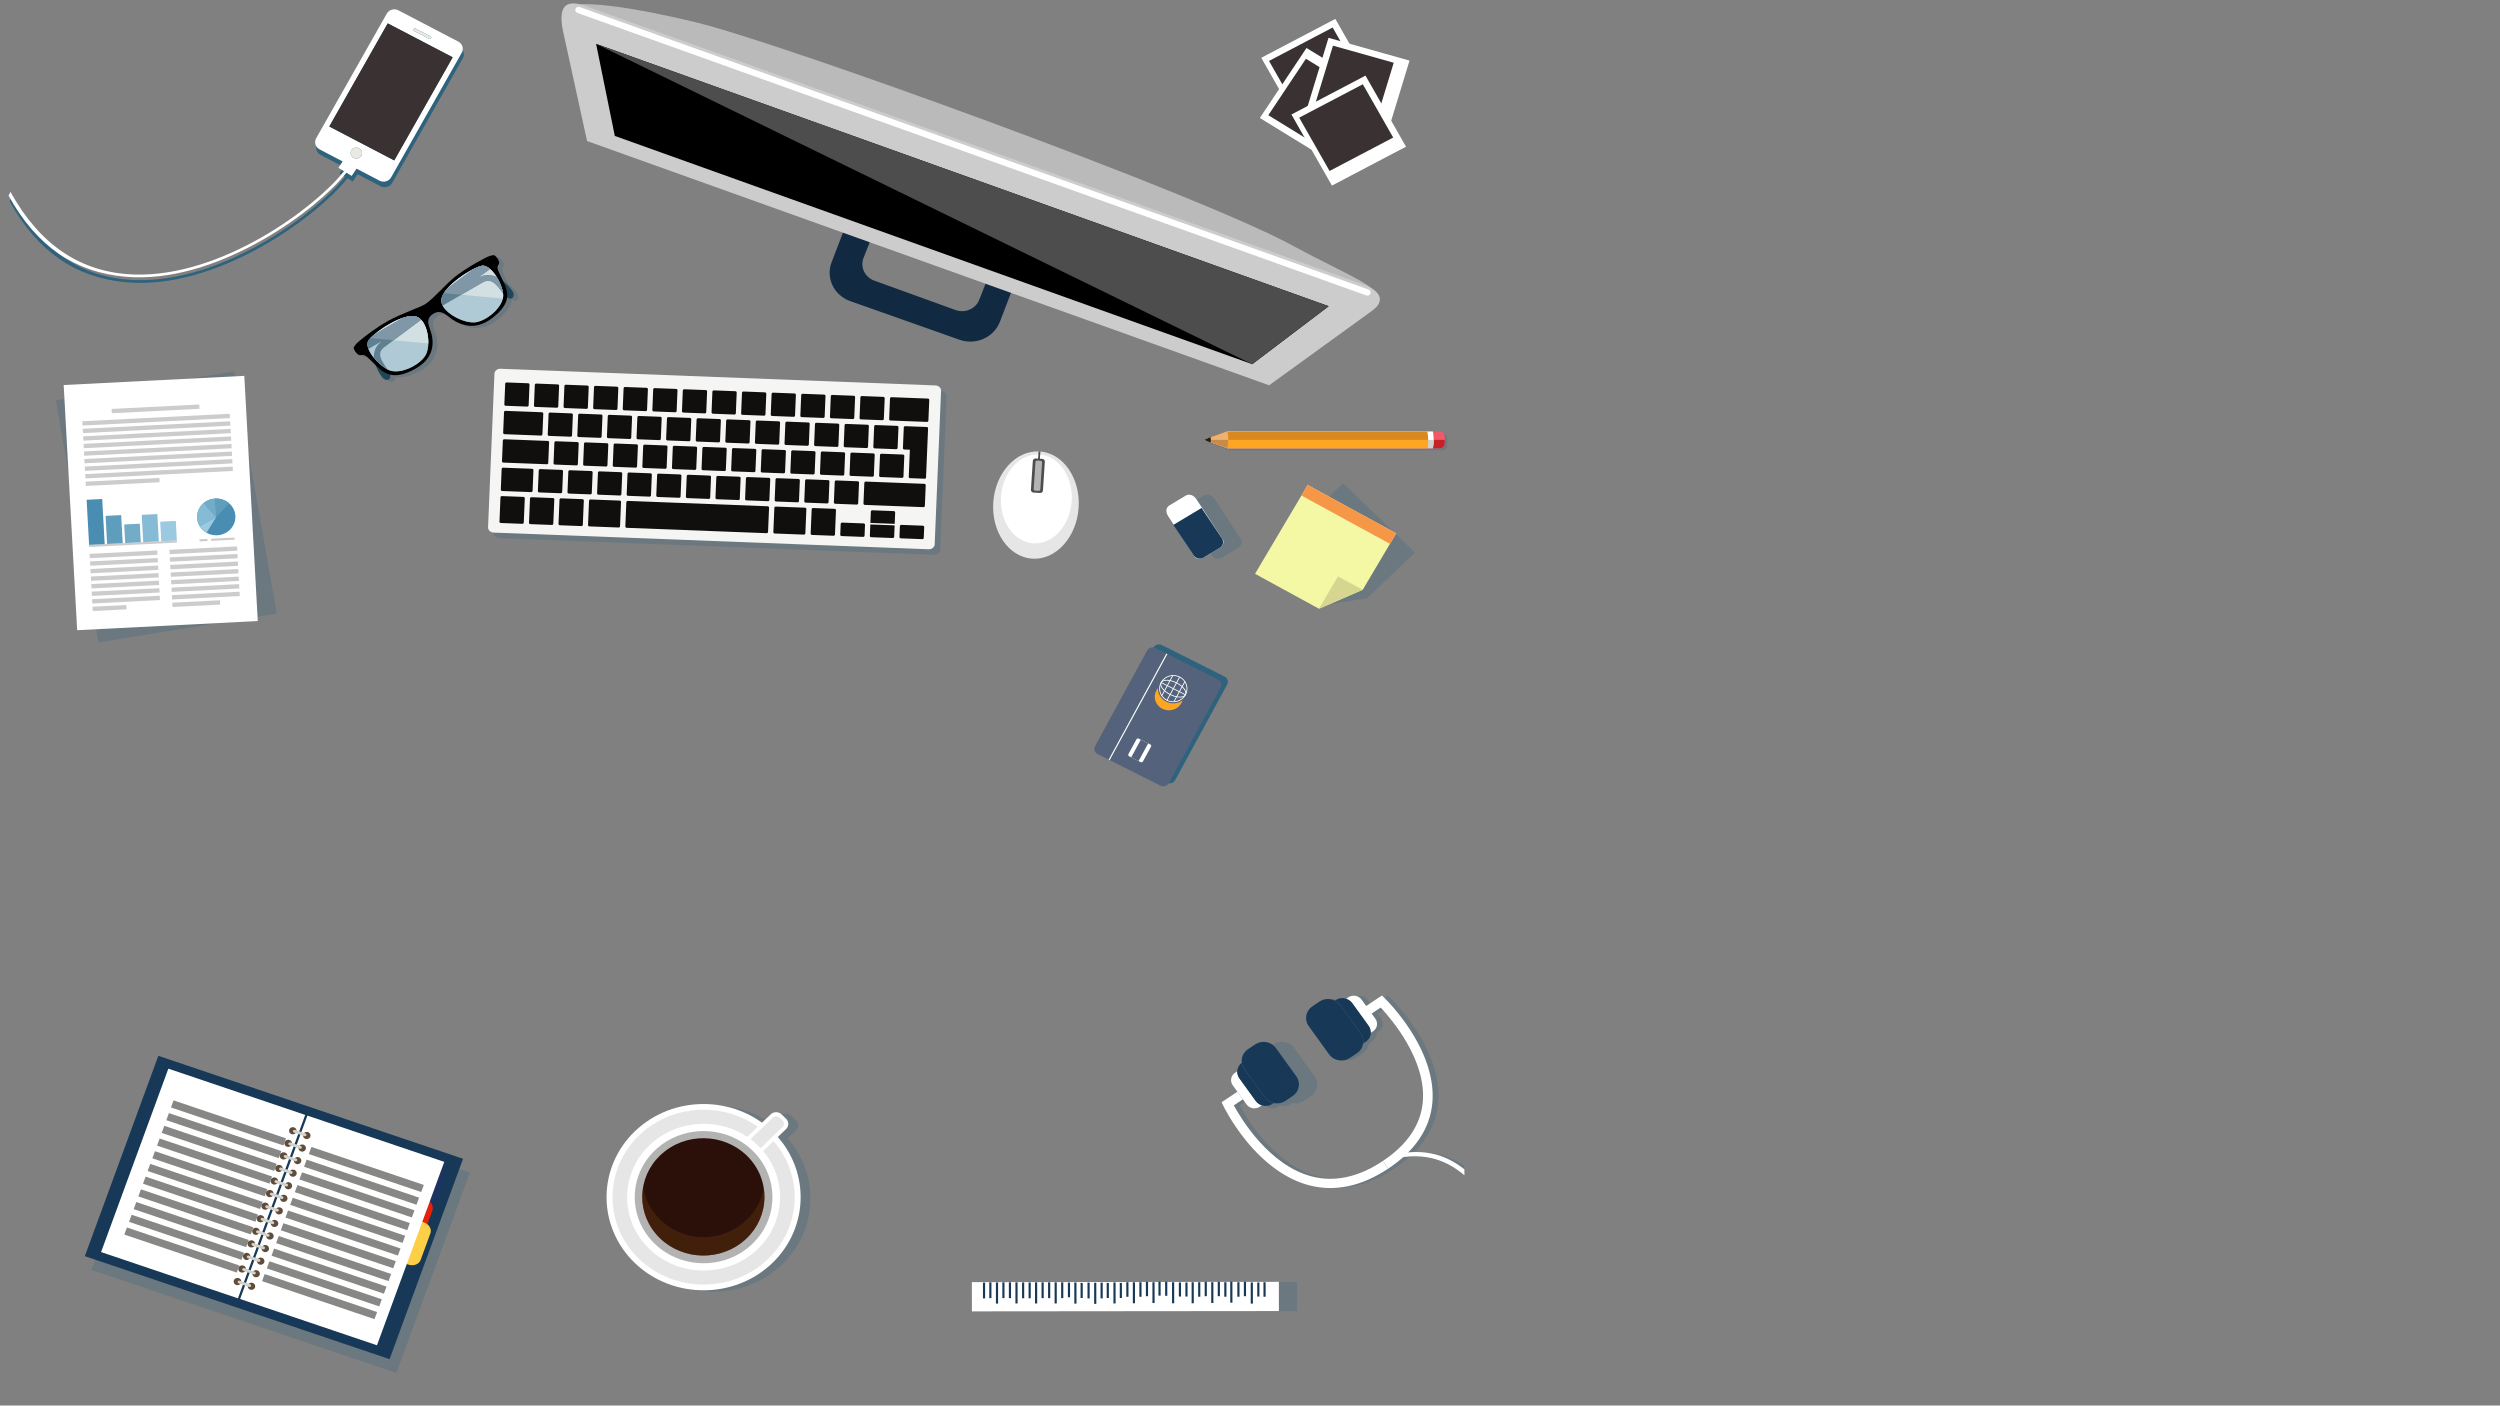 <?xml version="1.0" encoding="iso-8859-1"?>
<!-- Generator: Adobe Illustrator 16.0.0, SVG Export Plug-In . SVG Version: 6.00 Build 0)  -->
<!DOCTYPE svg PUBLIC "-//W3C//DTD SVG 1.1//EN" "http://www.w3.org/Graphics/SVG/1.1/DTD/svg11.dtd">
<svg version="1.1" id="Capa_1" xmlns="http://www.w3.org/2000/svg" xmlns:xlink="http://www.w3.org/1999/xlink" x="0px" y="0px"
	 width="1366px" height="768px" viewBox="0 0 1366 768" style="enable-background:new 0 0 1366 768;" xml:space="preserve">
<rect x="0" y="0" width="1366" height="768" fill="#808080" stroke="none"/>
<g id="Layer_1">
	<g>
		<g>
			<defs>
				<rect id="SVGID_1_" width="800.143" height="768"/>
			</defs>
			<clipPath id="SVGID_2_">
				<use xlink:href="#SVGID_1_"  style="overflow:visible;"/>
			</clipPath>
			<g style="clip-path:url(#SVGID_2_);">
				<g>
					<path style="fill:#2E627D;" d="M630.275,353.798l-28.469,52.31c-0.395,0.724-0.5,1.597-0.23,2.438
						c0.28,0.846,0.888,1.504,1.646,1.884l34.357,17.227c0.759,0.381,1.665,0.481,2.547,0.222c0.879-0.269,1.563-0.85,1.957-1.577
						l28.472-52.313c0.395-0.722,0.502-1.591,0.227-2.439c-0.279-0.843-0.885-1.501-1.646-1.882l-34.354-17.229
						c-0.757-0.38-1.67-0.48-2.547-0.219C631.358,352.489,630.673,353.07,630.275,353.798z"/>
					<g>
						<path style="fill:#54627B;" d="M626.811,355.427c0.396-0.728,1.082-1.311,1.958-1.577c0.878-0.262,1.79-0.161,2.549,0.218
							l34.354,17.23c0.76,0.38,1.364,1.039,1.644,1.88c0.276,0.845,0.169,1.717-0.227,2.44l-28.471,52.311
							c-0.396,0.728-1.078,1.309-1.957,1.579c-0.882,0.259-1.789,0.157-2.546-0.222l-34.359-17.229
							c-0.758-0.378-1.365-1.038-1.645-1.882c-0.271-0.844-0.164-1.715,0.23-2.438L626.811,355.427z"/>
						<g>
							<g>
								<g>
									<g>
										<path style="fill:#FFFFFF;" d="M647.94,379.712c-1.973,3.624-6.646,5.033-10.425,3.14
											c-3.772-1.893-5.239-6.379-3.269-10.005l0.413,0.208c-1.85,3.402-0.475,7.621,3.074,9.398
											c3.545,1.777,7.94,0.456,9.791-2.949L647.94,379.712z"/>
										<path style="fill:#FFFFFF;" d="M647.94,379.712c-0.507,0.932-1.707,1.428-3.382,1.4c-1.616-0.024-3.504-0.54-5.312-1.446
											c-1.804-0.905-3.316-2.098-4.265-3.354c-0.979-1.307-1.24-2.535-0.735-3.466l0.413,0.208
											c-0.419,0.774-0.169,1.833,0.701,2.992c0.903,1.203,2.364,2.345,4.106,3.219c1.743,0.875,3.552,1.372,5.098,1.395
											c1.489,0.028,2.541-0.38,2.96-1.157L647.94,379.712z"/>
										<polygon style="fill:#FFFFFF;" points="634.353,373.152 634.568,372.757 647.83,379.44 647.614,379.833 										"/>
										<path style="fill:#FFFFFF;" d="M647.94,379.712l-0.414-0.208c0.421-0.771,0.171-1.833-0.702-2.99
											c-0.903-1.204-2.362-2.347-4.105-3.221c-1.74-0.872-3.55-1.369-5.098-1.395c-1.486-0.026-2.537,0.386-2.96,1.157
											l-0.413-0.208c0.505-0.928,1.707-1.429,3.383-1.395c1.616,0.022,3.504,0.54,5.303,1.443
											c1.81,0.905,3.324,2.098,4.274,3.355C648.186,377.552,648.446,378.784,647.94,379.712z"/>
										<path style="fill:#FFFFFF;" d="M647.94,379.712l-0.414-0.208c1.854-3.404,0.474-7.619-3.074-9.396
											c-3.546-1.78-7.937-0.458-9.791,2.947l-0.413-0.208c1.974-3.628,6.648-5.032,10.423-3.14
											C648.448,371.598,649.913,376.09,647.94,379.712z"/>
									</g>
									<g>
										<polygon style="fill:#FFFFFF;" points="634.602,380.032 640.612,368.992 641.026,369.2 635.016,380.24 										"/>
										<polygon style="fill:#FFFFFF;" points="637.417,382.561 644.354,369.813 644.77,370.021 637.834,382.77 										"/>
										<polygon style="fill:#FFFFFF;" points="641.214,383.328 647.222,372.288 647.638,372.496 641.63,383.536 										"/>
									</g>
								</g>
							</g>
							<path style="fill:#FEA621;" d="M637.216,383.409c-2.949-1.481-4.6-4.417-4.497-7.411c-0.334,0.392-0.629,0.815-0.882,1.282
								c-1.979,3.631-0.514,8.104,3.267,10.003c3.785,1.897,8.447,0.493,10.425-3.138c0.253-0.467,0.448-0.941,0.592-1.427
								C643.618,384.511,640.164,384.886,637.216,383.409z"/>
						</g>
						<path style="fill:#FFFFFF;" d="M628.538,406.785c0.443,0.22,0.617,0.748,0.384,1.174l-4.402,8.09
							c-0.23,0.427-0.782,0.59-1.222,0.371l-6.358-3.188c-0.442-0.221-0.616-0.748-0.385-1.177l4.402-8.088
							c0.231-0.431,0.783-0.594,1.225-0.371L628.538,406.785z"/>
						<polygon style="fill:#54627B;" points="618.095,413.817 623.338,404.18 627.367,406.201 622.124,415.838 						"/>
						<polygon style="fill:#FFFFFF;" points="605.748,415.091 637.314,357.104 637.878,357.388 606.313,415.373 						"/>
					</g>
				</g>
				<path style="opacity:0.25;fill:#2E627D;enable-background:new    ;" d="M279.687,163.673c-0.38,3.004-2.13,6.181-6.28,9.771
					c-0.56,0.49-1.16,0.979-1.82,1.488c-9.55,7.381-17.37,3.225-19.89,1.939c-4.51-2.294-7.48-7.477-12.57-4.118
					c-5.09,3.35-0.96,7.899-0.34,12.756c0.29,2.285,1.09,8.6-4.9,14.071c-1.16,1.056-2.57,2.083-4.28,3.033
					c-6.04,3.37-10.36,4.061-13.82,3.235c0.81,3.263-2.63,3.878-4.54,1.209c-0.99-1.392-2.45-3.705-3.39-6.373
					c-4.42-4.338-5.8-6.038-7.69-5.519c-1.47,0.413-2.64-0.701-3.61-2.246c-0.97-1.545-1.03-1.737,0.56-3.705
					c1.11-1.382,7.87-6.757,14.16-10.73c1.19-0.749,2.36-1.44,3.47-2.054c7.01-3.849,18.1-7.621,20.34-9.176
					c5.14-3.542,10.49-10.289,15.94-14.685c0.15-0.115,0.29-0.23,0.43-0.346c6.27-4.904,16.68-10.615,18.75-11.21
					c2.49-0.71,2.66-0.595,3.81,0.835c1.16,1.42,1.81,2.86,0.89,4.041c-1.18,1.497-0.03,3.34,2.58,8.811
					c2.28,1.814,4.03,3.974,5.03,5.366C284.427,162.742,282.577,165.612,279.687,163.673z"/>
				<path style="opacity:0.25;fill:#2E627D;enable-background:new    ;" d="M273.144,207.23l-3.487,83.845
					c-0.066,1.559,1.298,2.892,3.029,2.959l237.726,9.112c1.73,0.067,3.209-1.158,3.271-2.717l3.491-83.845
					c0.063-1.558-1.308-2.892-3.039-2.958l-237.728-9.11C274.677,204.448,273.209,205.672,273.144,207.23z"/>
				<path style="opacity:0.25;fill:#2E627D;enable-background:new    ;" d="M662.273,303.5c0.061,0.092,0.137,0.167,0.205,0.251
					l0.403,0.621c0.529,0.869,2.926,1.398,4.742,0.305l8.836-5.318c1.815-1.093,2.365-3.391,1.836-4.262l-14.51-22.22
					c-1.75-2.616-4.146-3.141-5.959-2.048l-8.839,5.318c-1.815,1.091-2.364,3.391-0.617,6.004l2.956,4.529l-0.229,0.137
					L662.273,303.5z"/>
				<path style="opacity:0.25;fill:#2E627D;enable-background:new    ;" d="M686.027,585.352l-1.16,0.772
					c-2.34,1.558-2.922,4.642-1.298,6.889l7.566,10.474c1.623,2.246,4.837,2.805,7.179,1.247l1.158-0.772
					c1.892,0.599,4.037,0.375,5.8-0.799l0.687-0.459c2.136,0.459,4.454,0.1,6.396-1.192l3.89-2.589
					c3.685-2.454,4.6-7.308,2.045-10.847l-11.164-15.449c-2.555-3.537-7.615-4.417-11.298-1.963l-3.892,2.589
					c-2.577,1.718-3.796,4.61-3.421,7.405C686.961,581.832,686.101,583.564,686.027,585.352z"/>
				<path style="opacity:0.25;fill:#2E627D;enable-background:new    ;" d="M788.119,245.977c1.428,0,2.597-1.123,2.597-2.494
					v-2.075v-2.075c-0.001-1.371-1.169-2.492-2.597-2.492h-3.821l0,0h-3.037H672.055l-9.196,3.282
					c-0.014-0.075-0.02-0.151-0.033-0.225l-3.566,1.509l3.566,1.509c0.014-0.073,0.02-0.15,0.032-0.225l9.197,3.285H788.119
					L788.119,245.977z"/>
				<path style="opacity:0.25;fill:#2E627D;enable-background:new    ;" d="M434.869,617.635c1.615-1.549,1.615-4.085,0-5.633
					l-2.516-2.415c-1.613-1.549-4.257-1.55-5.869,0l-4.777,4.586c-20.764-15.009-50.542-13.461-69.431,4.669
					c-20.667,19.838-20.667,52.195,0,72.032c20.667,19.836,54.379,19.836,75.045,0c19.606-18.819,20.6-48.902,3.004-68.877
					L434.869,617.635z"/>
				<path style="opacity:0.25;fill:#2E627D;enable-background:new    ;" d="M993.414,1068.476c-3.98,4.32-6.136,9.799-8.221,15.099
					c-4.771,12.125-8.892,22.597-33.363,15.801c-8.371-2.324-14.341-6.52-18.573-11.876c-11.12-14.075-10.27-36.19-9.6-53.638
					c0.155-4.094,0.306-7.96,0.298-11.46c-0.02-8.935-3.861-19.487-7.576-29.692c-6.764-18.582-13.152-36.135,1.594-44.391
					c12.588-7.047,22.06-17.262,26.672-28.765c5.086-12.685,4.102-26.206-2.847-39.107c-6.61-12.27-22.741-13.115-39.821-14.01
					c-21.343-1.117-43.41-2.271-48.059-26.307c-3.439-17.779,3.999-35.075,11.194-51.805c10.298-23.941,20.95-48.7-2.813-73.187
					c-11.974-12.34-21.056-26.137-29.84-39.48c-16.799-25.524-31.63-48.052-59.966-45.881c7.879-7.913,12.358-16.953,13.315-27.009
					c1.153-12.142-2.99-25.923-11.987-39.85c-6.726-10.412-13.701-17.194-13.995-17.478l-1.549-1.496l-8.613,5.733l1.349,1.866
					l-3.888-5.38c-1.623-2.246-4.837-2.805-7.177-1.246l-1.159,0.771c-1.89-0.598-4.037-0.374-5.799,0.799l-0.391,0.261
					c-2.594-1.307-5.832-1.223-8.404,0.489l-3.891,2.589c-3.685,2.452-4.601,7.31-2.046,10.847l11.164,15.449
					c2.558,3.538,7.615,4.415,11.3,1.961l3.891-2.587c1.938-1.292,3.103-3.249,3.404-5.33l1.405-0.936
					c1.763-1.171,2.732-3.023,2.813-4.934l1.159-0.771c2.34-1.558,2.922-4.642,1.299-6.892l-2.041-2.823l4.942-3.29
					c5.634,6.007,25.2,28.687,22.989,51.805c-1.054,11.025-6.973,20.76-17.595,29.001c-1.715,0.418-3.477,0.917-5.283,1.5
					l0.636,1.814c-13.154,8.637-26.109,11.378-38.512,8.127c-23.334-6.115-38.608-31.652-42.494-38.822l4.944-3.29l-2.988-4.136
					l-8.614,5.734l0.917,1.916c0.174,0.364,4.349,9.012,12.149,18.705c10.438,12.97,22.432,21.525,34.685,24.742
					c14.104,3.702,28.675,0.64,43.313-9.105l-2.729-3.775h0.001l2.729,3.775c2.981-1.985,5.679-4.071,8.116-6.242
					c28.767-3.856,43.08,17.843,60.664,44.559c8.842,13.431,17.98,27.314,30.099,39.803c22.762,23.45,12.858,46.479,2.374,70.854
					c-7.321,17.021-14.893,34.623-11.33,53.04c4.976,25.737,28.993,26.993,50.184,28.101c16.409,0.859,31.915,1.669,37.914,12.825
					c10.733,19.932,7.803,47.751-22.943,64.965c-16.377,9.169-9.375,28.408-2.604,47.013c3.652,10.035,7.43,20.409,7.447,28.975
					c0.009,3.457-0.139,7.302-0.295,11.374c-0.687,17.855-1.553,40.466,9.973,55.057c4.489,5.686,10.858,10.149,19.853,12.648
					c26.503,7.358,31.401-5.094,36.14-17.137c2.012-5.112,4.093-10.4,7.794-14.42L993.414,1068.476z"/>
				<polygon style="opacity:0.25;fill:#2E627D;enable-background:new    ;" points="720.976,330.782 746.886,326.924 
					768.193,306.575 768.194,306.576 773.088,301.902 755.331,284.778 733.836,264.047 733.834,264.048 733.832,264.047 
					728.939,268.721 728.939,268.722 692.605,303.428 720.966,330.782 				"/>
				<polygon style="opacity:0.25;fill:#2E627D;enable-background:new    ;" points="690.833,700.473 690.832,700.313 
					689.644,700.367 689.644,700.475 676.558,700.489 676.558,700.319 675.369,700.375 675.369,700.491 669.419,700.497 
					669.419,700.32 668.23,700.381 668.23,700.499 637.299,700.536 637.299,700.33 636.11,700.399 636.11,700.538 604.042,700.576 
					603.987,700.576 603.987,700.576 598.04,700.583 598.04,700.576 596.851,700.576 596.851,700.585 594.471,700.587 
					594.471,700.576 593.281,700.576 593.281,700.589 590.902,700.591 590.902,700.576 589.712,700.576 589.712,700.593 
					587.333,700.597 587.333,700.576 586.144,700.576 586.144,700.597 583.764,700.6 583.764,700.576 582.574,700.576 
					582.574,700.602 580.195,700.604 580.194,700.576 579.005,700.576 579.005,700.605 576.627,700.607 576.627,700.576 
					575.438,700.576 575.438,700.609 573.058,700.613 573.058,700.576 571.867,700.576 571.867,700.613 569.488,700.617 
					569.488,700.576 568.298,700.576 568.298,700.619 565.92,700.621 565.92,700.576 564.73,700.576 564.73,700.623 
					562.351,700.626 562.351,700.576 561.161,700.576 561.161,700.626 558.782,700.63 558.781,700.576 557.592,700.576 
					557.592,700.632 555.213,700.634 555.213,700.576 554.021,700.576 554.021,700.636 551.644,700.638 551.644,700.576 
					550.453,700.576 550.453,700.64 548.074,700.644 548.074,700.576 546.884,700.576 546.885,700.644 540.938,700.65 
					540.957,716.636 708.698,716.439 708.678,700.45 				"/>
				<polygon style="opacity:0.25;fill:#2E627D;enable-background:new    ;" points="127.963,202.919 151.205,335.203 
					53.757,350.977 30.514,218.693 				"/>
				<g>
					<path style="fill:#F5F5F3;" d="M514.197,213.554c0.063-1.558-1.307-2.893-3.035-2.958l-237.73-9.111
						c-1.731-0.067-3.201,1.158-3.265,2.715l-3.487,83.844c-0.066,1.56,1.298,2.893,3.029,2.959l237.729,9.112
						c1.73,0.066,3.205-1.159,3.271-2.718L514.197,213.554z"/>
					<g>
						<g>
							<path style="fill:#100F0E;" d="M288.857,221.454c-0.017,0.408-0.375,0.726-0.798,0.709l-11.747-0.45
								c-0.424-0.016-0.754-0.36-0.738-0.765l0.471-11.273c0.017-0.409,0.375-0.725,0.799-0.709l11.746,0.451
								c0.421,0.017,0.752,0.358,0.735,0.767L288.857,221.454z"/>
							<path style="fill:#100F0E;" d="M312.557,237.908c-0.017,0.413-0.372,0.73-0.801,0.714l-11.744-0.45
								c-0.424-0.016-0.75-0.36-0.735-0.772l0.469-11.273c0.018-0.4,0.372-0.72,0.794-0.704l11.746,0.451
								c0.43,0.017,0.757,0.361,0.739,0.762L312.557,237.908z"/>
							<path style="fill:#100F0E;" d="M315.74,253.583c-0.017,0.409-0.374,0.72-0.799,0.704l-11.747-0.45
								c-0.416-0.017-0.755-0.354-0.738-0.762l0.469-11.279c0.017-0.396,0.382-0.716,0.799-0.7l11.748,0.448
								c0.423,0.019,0.753,0.365,0.738,0.761L315.74,253.583z"/>
							<path style="fill:#100F0E;" d="M307.175,268.801c-0.017,0.404-0.375,0.725-0.797,0.709l-11.746-0.45
								c-0.418-0.017-0.75-0.363-0.733-0.768l0.469-11.271c0.017-0.406,0.376-0.728,0.795-0.712l11.747,0.451
								c0.422,0.017,0.751,0.364,0.735,0.77L307.175,268.801z"/>
							<path style="fill:#100F0E;" d="M286.193,285.511c-0.017,0.406-0.376,0.724-0.797,0.705l-11.747-0.45
								c-0.424-0.017-0.755-0.359-0.737-0.766l0.549-13.237c0.018-0.398,0.375-0.721,0.8-0.703l11.746,0.449
								c0.423,0.018,0.753,0.366,0.737,0.764L286.193,285.511z"/>
							<path style="fill:#100F0E;" d="M302.317,286.129c-0.015,0.405-0.374,0.724-0.797,0.705l-11.742-0.45
								c-0.422-0.015-0.753-0.359-0.737-0.765l0.552-13.238c0.016-0.396,0.377-0.721,0.798-0.705l11.741,0.449
								c0.425,0.017,0.754,0.368,0.738,0.764L302.317,286.129z"/>
							<path style="fill:#100F0E;" d="M318.454,286.747c-0.019,0.407-0.378,0.723-0.802,0.706l-11.745-0.45
								c-0.424-0.014-0.753-0.358-0.736-0.765l0.551-13.238c0.016-0.396,0.374-0.722,0.796-0.704l11.746,0.449
								c0.422,0.016,0.755,0.367,0.738,0.765L318.454,286.747z"/>
							<path style="fill:#100F0E;" d="M456.229,292.027c-0.017,0.407-0.383,0.725-0.803,0.708l-11.748-0.449
								c-0.419-0.017-0.749-0.361-0.731-0.767l0.551-13.238c0.017-0.399,0.374-0.722,0.795-0.706l11.748,0.45
								c0.419,0.017,0.757,0.366,0.74,0.764L456.229,292.027z"/>
							<path style="fill:#100F0E;" d="M472.396,292.647c-0.017,0.407-0.375,0.725-0.8,0.707l-11.737-0.45
								c-0.428-0.016-0.763-0.359-0.744-0.764l0.244-5.885c0.015-0.4,0.377-0.723,0.806-0.706l11.739,0.451
								c0.424,0.017,0.754,0.365,0.735,0.766L472.396,292.647z"/>
							<path style="fill:#100F0E;" d="M504.744,293.888c-0.02,0.407-0.377,0.723-0.801,0.706l-11.742-0.45
								c-0.42-0.016-0.759-0.357-0.742-0.765l0.246-5.883c0.017-0.402,0.381-0.723,0.802-0.707l11.743,0.449
								c0.421,0.016,0.754,0.363,0.737,0.767L504.744,293.888z"/>
							<path style="fill:#100F0E;" d="M338.792,287.528c-0.017,0.404-0.375,0.721-0.792,0.705l-15.966-0.608
								c-0.421-0.017-0.748-0.361-0.731-0.768l0.551-13.237c0.017-0.396,0.372-0.721,0.793-0.706l15.964,0.612
								c0.417,0.017,0.748,0.366,0.731,0.764L338.792,287.528z"/>
							<path style="fill:#100F0E;" d="M440.051,291.408c-0.018,0.405-0.374,0.722-0.799,0.708l-15.959-0.614
								c-0.417-0.013-0.757-0.359-0.739-0.765l0.552-13.237c0.016-0.396,0.382-0.721,0.801-0.706l15.957,0.612
								c0.426,0.018,0.755,0.365,0.738,0.764L440.051,291.408z"/>
							<path style="fill:#100F0E;" d="M419.665,290.626c-0.017,0.406-0.379,0.722-0.805,0.707l-76.437-2.93
								c-0.417-0.014-0.756-0.359-0.74-0.764l0.551-13.238c0.017-0.398,0.384-0.721,0.802-0.704l76.437,2.93
								c0.426,0.017,0.76,0.366,0.742,0.764L419.665,290.626z"/>
							<path style="fill:#100F0E;" d="M323.347,269.421c-0.017,0.404-0.372,0.725-0.794,0.708l-11.749-0.449
								c-0.414-0.016-0.75-0.364-0.731-0.768l0.47-11.273c0.015-0.403,0.378-0.725,0.794-0.708l11.748,0.45
								c0.421,0.016,0.749,0.364,0.732,0.768L323.347,269.421z"/>
							<path style="fill:#100F0E;" d="M339.521,270.041c-0.018,0.404-0.375,0.724-0.793,0.708l-11.745-0.45
								c-0.424-0.016-0.754-0.363-0.738-0.768l0.469-11.273c0.017-0.403,0.375-0.725,0.799-0.708l11.746,0.45
								c0.417,0.017,0.747,0.365,0.73,0.77L339.521,270.041z"/>
							<path style="fill:#100F0E;" d="M355.695,270.66c-0.017,0.404-0.373,0.726-0.799,0.708l-11.745-0.449
								c-0.418-0.017-0.757-0.363-0.74-0.768l0.469-11.271c0.017-0.405,0.384-0.726,0.801-0.711l11.743,0.45
								c0.427,0.016,0.756,0.365,0.741,0.768L355.695,270.66z"/>
							<path style="fill:#100F0E;" d="M371.867,271.28c-0.017,0.404-0.377,0.725-0.793,0.709l-11.744-0.451
								c-0.421-0.016-0.757-0.363-0.74-0.768l0.47-11.274c0.016-0.402,0.379-0.724,0.8-0.708l11.745,0.451
								c0.417,0.015,0.749,0.362,0.731,0.77L371.867,271.28z"/>
							<path style="fill:#100F0E;" d="M388.041,271.901c-0.017,0.403-0.373,0.724-0.796,0.708l-11.745-0.451
								c-0.42-0.015-0.75-0.363-0.733-0.768l0.47-11.273c0.015-0.403,0.375-0.725,0.793-0.709l11.747,0.451
								c0.418,0.016,0.75,0.364,0.733,0.768L388.041,271.901z"/>
							<path style="fill:#100F0E;" d="M404.217,272.52c-0.017,0.405-0.374,0.726-0.796,0.708l-11.748-0.449
								c-0.425-0.016-0.756-0.364-0.74-0.768l0.469-11.271c0.017-0.406,0.376-0.728,0.801-0.711l11.747,0.451
								c0.422,0.016,0.752,0.364,0.733,0.768L404.217,272.52z"/>
							<path style="fill:#100F0E;" d="M420.393,273.142c-0.017,0.404-0.379,0.725-0.805,0.708l-11.742-0.45
								c-0.42-0.017-0.75-0.364-0.732-0.768l0.469-11.273c0.018-0.403,0.374-0.725,0.795-0.709l11.743,0.45
								c0.426,0.017,0.759,0.364,0.742,0.768L420.393,273.142z"/>
							<path style="fill:#100F0E;" d="M436.563,273.76c-0.016,0.405-0.375,0.725-0.799,0.709l-11.744-0.451
								c-0.418-0.018-0.757-0.363-0.739-0.767l0.469-11.273c0.018-0.403,0.386-0.725,0.802-0.709l11.744,0.45
								c0.425,0.017,0.755,0.365,0.737,0.767L436.563,273.76z"/>
							<path style="fill:#100F0E;" d="M452.735,274.381c-0.018,0.404-0.37,0.725-0.794,0.707l-11.747-0.448
								c-0.427-0.017-0.755-0.364-0.737-0.768l0.469-11.273c0.018-0.403,0.374-0.725,0.798-0.708l11.746,0.45
								c0.427,0.016,0.752,0.364,0.734,0.77L452.735,274.381z"/>
							<path style="fill:#100F0E;" d="M468.911,275c-0.019,0.404-0.379,0.724-0.8,0.708l-11.743-0.448
								c-0.421-0.019-0.755-0.364-0.739-0.768l0.47-11.274c0.018-0.403,0.376-0.725,0.801-0.708l11.742,0.45
								c0.421,0.016,0.755,0.364,0.738,0.768L468.911,275z"/>
							<path style="fill:#100F0E;" d="M505.341,276.397c-0.017,0.404-0.374,0.724-0.798,0.708l-32.005-1.226
								c-0.42-0.016-0.753-0.362-0.735-0.767l0.469-11.274c0.019-0.403,0.379-0.725,0.8-0.708l32.002,1.227
								c0.424,0.017,0.755,0.365,0.736,0.768L505.341,276.397z"/>
							<path style="fill:#100F0E;" d="M331.909,254.201c-0.017,0.41-0.368,0.722-0.791,0.706l-11.753-0.45
								c-0.417-0.017-0.749-0.354-0.732-0.762l0.47-11.279c0.017-0.396,0.375-0.717,0.792-0.701l11.753,0.451
								c0.423,0.017,0.748,0.361,0.73,0.761L331.909,254.201z"/>
							<path style="fill:#100F0E;" d="M348.086,254.821c-0.017,0.41-0.375,0.722-0.799,0.706l-11.747-0.451
								c-0.419-0.016-0.747-0.353-0.73-0.764l0.469-11.277c0.017-0.397,0.371-0.717,0.791-0.701l11.747,0.45
								c0.422,0.017,0.755,0.362,0.738,0.762L348.086,254.821z"/>
							<path style="fill:#100F0E;" d="M364.254,255.441c-0.017,0.411-0.369,0.721-0.791,0.706l-11.749-0.451
								c-0.421-0.016-0.752-0.354-0.735-0.764l0.468-11.275c0.017-0.4,0.374-0.719,0.796-0.703l11.749,0.45
								c0.423,0.016,0.746,0.362,0.73,0.759L364.254,255.441z"/>
							<path style="fill:#100F0E;" d="M380.432,256.061c-0.017,0.409-0.377,0.721-0.793,0.706l-11.753-0.451
								c-0.418-0.016-0.748-0.354-0.73-0.762l0.469-11.279c0.017-0.396,0.374-0.717,0.792-0.701l11.753,0.45
								c0.418,0.016,0.75,0.363,0.733,0.759L380.432,256.061z"/>
							<path style="fill:#100F0E;" d="M396.604,256.681c-0.017,0.41-0.377,0.721-0.797,0.705l-11.744-0.45
								c-0.417-0.016-0.756-0.354-0.738-0.764l0.469-11.277c0.017-0.397,0.383-0.718,0.801-0.702l11.743,0.451
								c0.42,0.016,0.753,0.363,0.737,0.76L396.604,256.681z"/>
							<path style="fill:#100F0E;" d="M412.776,257.301c-0.019,0.41-0.375,0.721-0.796,0.706l-11.744-0.45
								c-0.422-0.017-0.754-0.354-0.736-0.764l0.469-11.275c0.017-0.4,0.376-0.72,0.798-0.703l11.742,0.449
								c0.422,0.016,0.753,0.363,0.737,0.76L412.776,257.301z"/>
							<path style="fill:#100F0E;" d="M428.949,257.922c-0.019,0.409-0.37,0.72-0.794,0.704l-11.748-0.45
								c-0.421-0.016-0.75-0.354-0.733-0.763l0.471-11.278c0.017-0.397,0.373-0.717,0.793-0.701l11.746,0.45
								c0.425,0.017,0.752,0.363,0.734,0.76L428.949,257.922z"/>
							<path style="fill:#100F0E;" d="M445.125,258.541c-0.017,0.409-0.378,0.721-0.795,0.706l-11.749-0.45
								c-0.42-0.017-0.751-0.355-0.734-0.763l0.471-11.278c0.016-0.396,0.374-0.717,0.795-0.701l11.748,0.451
								c0.419,0.017,0.751,0.362,0.735,0.759L445.125,258.541z"/>
							<path style="fill:#100F0E;" d="M461.301,259.161c-0.018,0.41-0.376,0.721-0.797,0.706l-11.75-0.451
								c-0.424-0.016-0.751-0.355-0.734-0.764l0.472-11.277c0.016-0.397,0.371-0.719,0.793-0.701l11.751,0.45
								c0.422,0.017,0.752,0.362,0.734,0.759L461.301,259.161z"/>
							<path style="fill:#100F0E;" d="M477.471,259.78c-0.018,0.409-0.375,0.722-0.796,0.705l-11.743-0.45
								c-0.425-0.016-0.757-0.355-0.739-0.764l0.469-11.277c0.019-0.397,0.377-0.719,0.801-0.7l11.744,0.45
								c0.421,0.016,0.75,0.361,0.733,0.759L477.471,259.78z"/>
							<path style="fill:#100F0E;" d="M493.645,260.4c-0.018,0.409-0.375,0.721-0.795,0.706l-11.752-0.451
								c-0.42-0.016-0.747-0.355-0.729-0.764l0.468-11.277c0.021-0.397,0.37-0.718,0.791-0.701l11.752,0.449
								c0.42,0.017,0.749,0.363,0.733,0.76L493.645,260.4z"/>
							<path style="fill:#100F0E;" d="M328.729,238.529c-0.017,0.412-0.376,0.729-0.8,0.713l-11.745-0.45
								c-0.421-0.016-0.754-0.36-0.738-0.772l0.47-11.273c0.016-0.401,0.377-0.72,0.799-0.703l11.745,0.449
								c0.425,0.017,0.755,0.361,0.738,0.762L328.729,238.529z"/>
							<path style="fill:#100F0E;" d="M344.901,239.148c-0.017,0.412-0.376,0.73-0.798,0.713l-11.748-0.45
								c-0.42-0.016-0.75-0.36-0.733-0.772l0.469-11.274c0.017-0.4,0.375-0.719,0.795-0.703l11.746,0.45
								c0.424,0.016,0.755,0.361,0.738,0.761L344.901,239.148z"/>
							<path style="fill:#100F0E;" d="M361.075,239.768c-0.018,0.413-0.375,0.729-0.799,0.713l-11.747-0.45
								c-0.417-0.017-0.747-0.359-0.729-0.772l0.469-11.274c0.017-0.4,0.374-0.719,0.791-0.703l11.747,0.45
								c0.423,0.018,0.754,0.362,0.738,0.762L361.075,239.768z"/>
							<path style="fill:#100F0E;" d="M377.245,240.388c-0.02,0.412-0.379,0.729-0.794,0.713l-11.747-0.45
								c-0.423-0.016-0.754-0.36-0.737-0.773l0.469-11.273c0.017-0.401,0.375-0.72,0.798-0.703l11.746,0.45
								c0.418,0.016,0.75,0.36,0.73,0.761L377.245,240.388z"/>
							<path style="fill:#100F0E;" d="M393.418,241.008c-0.017,0.413-0.374,0.729-0.798,0.714l-11.743-0.451
								c-0.423-0.016-0.752-0.36-0.735-0.772l0.469-11.273c0.017-0.4,0.374-0.72,0.794-0.704l11.745,0.451
								c0.425,0.016,0.754,0.361,0.737,0.762L393.418,241.008z"/>
							<path style="fill:#100F0E;" d="M409.59,241.628c-0.017,0.412-0.37,0.729-0.794,0.713l-11.748-0.449
								c-0.422-0.018-0.754-0.361-0.737-0.773l0.47-11.274c0.017-0.4,0.373-0.72,0.798-0.704l11.748,0.452
								c0.423,0.016,0.749,0.36,0.732,0.761L409.59,241.628z"/>
							<path style="fill:#100F0E;" d="M425.766,242.249c-0.018,0.412-0.369,0.729-0.796,0.713l-11.751-0.45
								c-0.415-0.016-0.747-0.36-0.729-0.771l0.471-11.274c0.015-0.4,0.374-0.72,0.791-0.703l11.749,0.451
								c0.425,0.016,0.751,0.36,0.732,0.761L425.766,242.249z"/>
							<path style="fill:#100F0E;" d="M441.943,242.868c-0.02,0.41-0.377,0.73-0.804,0.713l-11.745-0.449
								c-0.422-0.017-0.752-0.36-0.734-0.771l0.47-11.275c0.017-0.4,0.373-0.719,0.794-0.703l11.747,0.45
								c0.427,0.016,0.757,0.361,0.74,0.761L441.943,242.868z"/>
							<path style="fill:#100F0E;" d="M458.11,243.487c-0.017,0.413-0.375,0.729-0.792,0.714l-11.747-0.45
								c-0.425-0.016-0.752-0.36-0.734-0.773l0.472-11.273c0.017-0.401,0.368-0.72,0.793-0.703l11.748,0.45
								c0.416,0.017,0.747,0.361,0.73,0.761L458.11,243.487z"/>
							<path style="fill:#100F0E;" d="M474.286,244.108c-0.017,0.412-0.374,0.73-0.8,0.713l-11.746-0.45
								c-0.415-0.017-0.748-0.36-0.732-0.772l0.471-11.273c0.017-0.401,0.378-0.72,0.794-0.702l11.743,0.449
								c0.428,0.017,0.759,0.362,0.74,0.762L474.286,244.108z"/>
							<path style="fill:#100F0E;" d="M490.458,244.728c-0.018,0.413-0.374,0.729-0.792,0.714l-11.746-0.45
								c-0.427-0.017-0.755-0.36-0.738-0.773l0.471-11.273c0.017-0.4,0.372-0.718,0.798-0.702l11.747,0.45
								c0.417,0.017,0.748,0.361,0.73,0.762L490.458,244.728z"/>
							<path style="fill:#100F0E;" d="M296.382,237.29c-0.017,0.412-0.375,0.729-0.796,0.712l-19.917-0.763
								c-0.425-0.015-0.755-0.36-0.738-0.772l0.468-11.273c0.018-0.401,0.375-0.72,0.8-0.704l19.916,0.765
								c0.423,0.016,0.754,0.362,0.738,0.761L296.382,237.29z"/>
							<path style="fill:#100F0E;" d="M507.277,229.825c-0.017,0.408-0.374,0.725-0.797,0.709l-19.918-0.764
								c-0.416-0.016-0.753-0.36-0.733-0.768l0.468-11.271c0.019-0.408,0.38-0.724,0.797-0.708l19.916,0.763
								c0.425,0.016,0.754,0.359,0.738,0.766L507.277,229.825z"/>
							<path style="fill:#100F0E;" d="M299.563,252.963c-0.017,0.409-0.37,0.72-0.798,0.704l-23.742-0.91
								c-0.424-0.016-0.756-0.353-0.738-0.763l0.468-11.275c0.017-0.399,0.374-0.72,0.8-0.704l23.742,0.91
								c0.428,0.018,0.754,0.365,0.738,0.76L299.563,252.963z"/>
							<path style="fill:#100F0E;" d="M291.007,268.182c-0.017,0.404-0.377,0.725-0.8,0.708l-15.832-0.606
								c-0.425-0.016-0.755-0.363-0.739-0.767l0.47-11.274c0.016-0.403,0.375-0.725,0.799-0.708l15.83,0.606
								c0.424,0.017,0.756,0.364,0.739,0.768L291.007,268.182z"/>
							<path style="fill:#100F0E;" d="M305.029,222.074c-0.018,0.408-0.374,0.725-0.801,0.708l-11.74-0.45
								c-0.421-0.016-0.752-0.36-0.735-0.767l0.467-11.27c0.017-0.409,0.376-0.724,0.799-0.708l11.74,0.45
								c0.427,0.018,0.756,0.359,0.738,0.768L305.029,222.074z"/>
							<path style="fill:#100F0E;" d="M321.203,222.694c-0.017,0.408-0.375,0.725-0.799,0.708l-11.746-0.45
								c-0.419-0.018-0.748-0.36-0.731-0.768l0.469-11.27c0.017-0.409,0.375-0.725,0.792-0.708l11.749,0.451
								c0.423,0.016,0.752,0.358,0.735,0.767L321.203,222.694z"/>
							<path style="fill:#100F0E;" d="M337.38,223.316c-0.017,0.405-0.382,0.722-0.804,0.706l-11.747-0.451
								c-0.42-0.016-0.75-0.358-0.733-0.767l0.469-11.27c0.017-0.409,0.375-0.725,0.794-0.709l11.746,0.451
								c0.423,0.016,0.763,0.359,0.745,0.768L337.38,223.316z"/>
							<path style="fill:#100F0E;" d="M353.549,223.936c-0.017,0.406-0.375,0.723-0.798,0.706l-11.748-0.45
								c-0.419-0.017-0.753-0.36-0.737-0.766l0.47-11.272c0.016-0.408,0.378-0.724,0.797-0.709l11.747,0.452
								c0.424,0.016,0.756,0.358,0.739,0.766L353.549,223.936z"/>
							<path style="fill:#100F0E;" d="M369.716,224.553c-0.017,0.407-0.368,0.724-0.794,0.708l-11.747-0.45
								c-0.421-0.017-0.753-0.36-0.735-0.766l0.471-11.272c0.017-0.409,0.375-0.725,0.795-0.708l11.748,0.449
								c0.424,0.016,0.749,0.359,0.73,0.768L369.716,224.553z"/>
							<path style="fill:#100F0E;" d="M385.895,225.176c-0.016,0.405-0.376,0.723-0.798,0.707l-11.739-0.45
								c-0.426-0.016-0.755-0.36-0.738-0.768l0.468-11.27c0.017-0.409,0.372-0.725,0.8-0.708l11.739,0.449
								c0.422,0.016,0.754,0.36,0.737,0.766L385.895,225.176z"/>
							<path style="fill:#100F0E;" d="M402.063,225.795c-0.018,0.406-0.365,0.723-0.791,0.708l-11.746-0.45
								c-0.425-0.016-0.754-0.36-0.737-0.768l0.467-11.27c0.017-0.409,0.376-0.725,0.801-0.708l11.743,0.449
								c0.427,0.016,0.749,0.36,0.731,0.766L402.063,225.795z"/>
							<path style="fill:#100F0E;" d="M418.239,226.415c-0.018,0.406-0.373,0.723-0.802,0.707l-11.742-0.45
								c-0.426-0.016-0.754-0.36-0.736-0.767l0.469-11.27c0.018-0.41,0.373-0.725,0.796-0.708l11.747,0.45
								c0.426,0.016,0.754,0.359,0.739,0.766L418.239,226.415z"/>
							<path style="fill:#100F0E;" d="M434.409,227.032c-0.018,0.408-0.369,0.726-0.791,0.709l-11.743-0.45
								c-0.427-0.017-0.757-0.36-0.741-0.765l0.47-11.274c0.018-0.408,0.375-0.724,0.802-0.707l11.741,0.45
								c0.425,0.016,0.75,0.358,0.731,0.767L434.409,227.032z"/>
							<path style="fill:#100F0E;" d="M450.589,227.653c-0.018,0.407-0.379,0.725-0.794,0.708l-11.754-0.45
								c-0.417-0.017-0.747-0.36-0.731-0.768l0.47-11.27c0.019-0.409,0.376-0.725,0.795-0.709l11.75,0.451
								c0.417,0.016,0.752,0.359,0.733,0.768L450.589,227.653z"/>
							<path style="fill:#100F0E;" d="M466.764,228.273c-0.019,0.408-0.378,0.725-0.801,0.708l-11.744-0.45
								c-0.425-0.017-0.759-0.36-0.74-0.768l0.471-11.27c0.017-0.41,0.376-0.725,0.799-0.709l11.746,0.451
								c0.424,0.016,0.754,0.359,0.738,0.767L466.764,228.273z"/>
							<path style="fill:#100F0E;" d="M482.932,228.893c-0.017,0.409-0.372,0.726-0.794,0.709l-11.752-0.45
								c-0.418-0.017-0.746-0.359-0.729-0.769l0.47-11.27c0.017-0.408,0.373-0.724,0.791-0.708l11.753,0.451
								c0.42,0.017,0.747,0.358,0.73,0.766L482.932,228.893z"/>
							<g>
								<path style="fill:#100F0E;" d="M475.547,286.557l-0.258,6.201c-0.008,0.193,0.062,0.385,0.202,0.531
									c0.143,0.148,0.341,0.228,0.535,0.238l11.747,0.447c0.194,0.007,0.39-0.056,0.551-0.196
									c0.154-0.131,0.236-0.321,0.248-0.511l0.257-6.202L475.547,286.557z"/>
								<path style="fill:#100F0E;" d="M488.864,286.232l0.257-6.202c0.008-0.184-0.062-0.376-0.202-0.523
									c-0.147-0.151-0.339-0.234-0.531-0.241l-11.75-0.451c-0.193-0.007-0.396,0.061-0.553,0.2
									c-0.153,0.135-0.237,0.323-0.244,0.505l-0.258,6.203L488.864,286.232z"/>
							</g>
							<path style="fill:#100F0E;" d="M494.616,232.861c-0.192-0.008-0.391,0.052-0.548,0.195c-0.154,0.136-0.233,0.32-0.24,0.508
								l-0.47,11.274c-0.01,0.191,0.056,0.383,0.197,0.535c0.145,0.145,0.339,0.229,0.531,0.237l3.066,0.118l-0.615,14.783
								c-0.008,0.192,0.061,0.383,0.203,0.528c0.146,0.152,0.336,0.228,0.533,0.235l7.913,0.303
								c0.196,0.008,0.396-0.052,0.554-0.192c0.156-0.135,0.239-0.321,0.247-0.512l1.115-26.8c0.008-0.189-0.061-0.379-0.203-0.525
								c-0.146-0.154-0.338-0.23-0.535-0.237L494.616,232.861z"/>
						</g>
					</g>
				</g>
				<g>
					<g>
						<g>
							<path style="fill:#FFFFFF;" d="M647.828,270.828c1.813-1.093,4.209-0.567,5.959,2.048l14.51,22.22
								c0.529,0.872-0.021,3.17-1.836,4.262l-8.836,5.318c-1.816,1.094-4.213,0.564-4.742-0.305l-14.511-22.222
								c-1.747-2.614-1.198-4.914,0.617-6.004L647.828,270.828z"/>
						</g>
						<g>
							<g>
								<path style="fill:#173957;" d="M641.101,286.815l11.174,16.685c1.139,1.741,3.534,2.27,5.352,1.177l8.836-5.318
									c1.815-1.093,2.365-3.39,1.228-5.135l-11.173-16.681L641.101,286.815z"/>
							</g>
						</g>
					</g>
				</g>
				<g>
					<path style="fill:#173957;" d="M747.893,560.467l-8.953-12.39c-0.844-1.168-2.027-1.972-3.334-2.383
						c-1.892-0.598-4.038-0.377-5.801,0.799l-0.39,0.259c1.121,0.564,2.123,1.384,2.894,2.452l11.165,15.453
						c1.21,1.674,1.632,3.644,1.36,5.515l1.405-0.938c1.762-1.171,2.731-3.021,2.812-4.934
						C749.104,562.982,748.736,561.637,747.893,560.467z"/>
					<path style="fill:#173957;" d="M743.474,564.655l-11.165-15.451c-0.771-1.068-1.771-1.888-2.894-2.452
						c-2.593-1.307-5.832-1.223-8.405,0.489l-3.89,2.589c-3.686,2.452-4.601,7.31-2.045,10.847l11.164,15.449
						c2.556,3.538,7.614,4.415,11.299,1.961l3.891-2.587c1.938-1.292,3.103-3.249,3.405-5.33
						C745.105,568.299,744.684,566.329,743.474,564.655z"/>
					<path style="fill:#FFFFFF;" d="M777.398,602.33c-1.186,12.416-8.527,23.201-21.828,32.051l2.988,4.138
						c14.637-9.744,22.733-21.772,24.063-35.746c1.155-12.142-2.99-25.923-11.986-39.85c-6.726-10.414-13.702-17.194-13.995-17.478
						l-1.549-1.498l-8.613,5.732l1.349,1.867l-3.888-5.378c-1.623-2.248-4.836-2.805-7.177-1.249l-1.159,0.774
						c1.308,0.413,2.491,1.217,3.336,2.383l8.951,12.39c0.846,1.17,1.213,2.516,1.159,3.834l1.159-0.771
						c2.34-1.558,2.921-4.642,1.299-6.89l-2.042-2.825l4.943-3.29C760.045,556.532,779.61,579.212,777.398,602.33z"/>
					<path style="fill:#FFFFFF;" d="M688.314,604.731l1.158-0.772c-1.307-0.412-2.49-1.217-3.336-2.385l-8.952-12.39
						c-0.845-1.169-1.213-2.514-1.157-3.833l-1.16,0.772c-2.34,1.558-2.921,4.642-1.298,6.889l7.566,10.474
						C682.76,605.73,685.974,606.289,688.314,604.731z"/>
					<path style="fill:#173957;" d="M677.186,589.185l8.952,12.39c0.846,1.168,2.029,1.973,3.336,2.385
						c1.892,0.599,4.037,0.375,5.8-0.799l0.687-0.457c-1.921-0.41-3.694-1.48-4.905-3.155l-11.163-15.449
						c-0.767-1.063-1.215-2.243-1.376-3.441c-1.554,1.175-2.414,2.907-2.486,4.694C675.973,586.671,676.341,588.016,677.186,589.185
						z"/>
					<path style="fill:#173957;" d="M691.054,599.548c1.211,1.675,2.984,2.745,4.905,3.155c2.136,0.459,4.454,0.1,6.396-1.192
						l3.89-2.589c3.685-2.454,4.6-7.308,2.045-10.847l-11.164-15.449c-2.555-3.537-7.615-4.417-11.298-1.963l-3.892,2.589
						c-2.577,1.718-3.796,4.61-3.421,7.405c0.161,1.198,0.609,2.381,1.376,3.441L691.054,599.548z"/>
					<path style="fill:#FFFFFF;" d="M715.244,647.622c14.103,3.702,28.676,0.64,43.314-9.104l-2.988-4.138
						c-13.297,8.854-26.395,11.676-38.924,8.392c-23.336-6.115-38.608-31.652-42.494-38.822l4.942-3.29l-2.986-4.136l-8.614,5.734
						l0.917,1.916c0.174,0.363,4.348,9.012,12.148,18.705C690.998,635.85,702.992,644.405,715.244,647.622z"/>
				</g>
				<g>
					<g>
						<g>
							<g>
								<polygon style="fill:#FFFFFF;" points="689.157,31.577 729.621,10.328 751.761,49.167 711.297,70.416 								"/>
							</g>
							<g>
								<polygon style="fill:#393132;" points="693.385,33.291 728.157,15.033 744.757,44.161 709.984,62.418 								"/>
							</g>
						</g>
						<g>
							<g>
								<polygon style="fill:#FFFFFF;" points="688.382,64.463 713.873,26.217 751.791,49.499 726.3,87.746 								"/>
							</g>
							<g>
								<polygon style="fill:#393132;" points="693,62.95 713.557,32.106 741.836,49.47 721.279,80.313 								"/>
							</g>
						</g>
						<g>
							<g>
								<polygon style="fill:#FFFFFF;" points="712.944,63.156 725.905,20.668 770.17,33.109 757.209,75.596 								"/>
							</g>
							<g>
								<polygon style="fill:#393132;" points="717.194,61.466 728.333,24.953 761.531,34.283 750.393,70.795 								"/>
							</g>
						</g>
						<g>
							<g>
								<polygon style="fill:#FFFFFF;" points="705.64,62.563 746.103,41.313 768.242,80.15 727.778,101.4 								"/>
							</g>
							<g>
								<polygon style="fill:#393132;" points="709.872,64.289 744.647,46.031 761.247,75.158 726.473,93.417 								"/>
							</g>
						</g>
					</g>
				</g>
				<g>
					<g>
						<path style="fill:#BABABA;" d="M308.086,4.34c0,0,5.368-8.112,71.832,7.779c45.842,10.961,273.91,93.533,326.279,122.019
							c33.181,18.049,54.499,24.597,43.449,32.121c-28.485,19.4-241.265-53.329-241.265-53.329L308.086,4.34z"/>
						<g>
							<path style="fill:#122942;" d="M558.115,97.369l-59.67-21.097c-8.92-3.148-18.811,1.229-22.09,9.791l-21.979,57.273
								c-3.28,8.562,1.28,18.055,10.2,21.203l59.67,21.097c8.92,3.148,18.81-1.238,22.09-9.79l21.979-57.273
								C571.596,110.01,567.036,100.517,558.115,97.369z M551.815,121.115l-16.771,42.703c-1.939,4.943-7.74,7.458-12.88,5.596
								l-44.49-16.086c-5.149-1.862-7.77-7.429-5.84-12.373l16.771-42.703c1.939-4.943,7.739-7.458,12.88-5.596l44.5,16.086
								C551.126,110.605,553.756,116.172,551.815,121.115z"/>
						</g>
					</g>
					<g>
						<path style="fill:#CCCCCC;" d="M319.662,3.201l425.299,152.308c10.229,3.663,11.559,9.36,4.905,14.177l-56.411,40.84
							L320.773,77.062l-13.01-59.442C304.842,4.271,308.396-0.833,319.662,3.201z"/>
						<polygon points="725.985,167.319 684.193,198.992 335.938,74.274 325.707,23.972 						"/>
						<path style="fill:#FFFFFF;" d="M316.733,3.857l431.046,154.367c0.916,0.328,1.386,1.315,1.044,2.195l-0.001,0.001
							c-0.342,0.879-1.37,1.33-2.286,1.002L315.49,7.056c-0.916-0.329-1.385-1.316-1.044-2.195V4.859
							C314.789,3.98,315.817,3.529,316.733,3.857z"/>
						<polygon style="fill:#4D4D4D;" points="325.707,23.972 684.193,198.992 725.985,167.319 						"/>
					</g>
				</g>
				<g>
					<path style="fill:#224659;" d="M195.002,188.747c12.563-8.67,60-34.721,67.966-37.753c7.965-3.032,14.556,4.603,16.932,7.921
						c2.375,3.319-1.038,6.94-5.059,1.323c-4.021-5.617-6.709-8.323-11.036-5.979c-4.328,2.345-61.487,35.791-65.383,38.213
						C194.524,194.896,192.343,190.276,195.002,188.747z"/>
					<path style="fill:#224659;" d="M268.101,140.544c-12.938,8.146-55.29,41.302-61.096,47.351
						c-5.807,6.048-0.746,14.692,1.63,18.012c2.376,3.319,7.123,1.56,3.102-4.058c-4.021-5.617-5.688-8.997-1.855-12.032
						c3.833-3.036,56.865-42.249,60.618-44.873C274.253,142.324,270.542,138.712,268.101,140.544z"/>
					<path d="M270.795,172.292c7.838-6.796,7.189-12.105,4.639-17.55c-3.002-6.408-4.408-8.402-3.146-10.006
						c0.926-1.177,0.268-2.617-0.885-4.042c-1.154-1.424-1.326-1.545-3.809-0.831c-2.076,0.597-12.489,6.308-18.754,11.209
						c-0.142,0.111-0.285,0.226-0.427,0.34l1.385,1.293c5.339-4.14,11.571-7.38,13.833-7.531c4.74-0.313,10.654,9.293,11.276,15.568
						c0.345,3.485-2.093,7.342-5.421,10.33L270.795,172.292z M232.474,166.107c-2.239,1.546-13.338,5.323-20.346,9.174
						c-1.111,0.611-2.279,1.307-3.464,2.055l1.442,1.345c5.88-3.777,13.175-7.056,17.386-5.692
						c6.274,2.032,8.31,15.726,4.931,21.293c-0.598,0.987-1.451,1.971-2.48,2.904l1.329,1.239c5.99-5.467,5.186-11.779,4.896-14.065
						c-0.616-4.864-4.747-9.405,0.346-12.763c5.092-3.358,8.056,1.824,12.564,4.121c2.528,1.289,10.34,5.439,19.899-1.941
						c0.653-0.503,1.257-0.998,1.819-1.486l-1.308-1.22c-2.893,2.597-6.456,4.536-9.447,5c-6.627,1.029-19.214-5.707-18.939-12.057
						c0.152-3.5,4.093-7.739,8.699-11.311l-1.385-1.293C242.961,155.81,237.606,162.56,232.474,166.107z M208.664,177.335
						c-6.293,3.966-13.048,9.342-14.165,10.728c-1.585,1.966-1.53,2.164-0.559,3.708s2.138,2.651,3.614,2.243
						c2.012-0.556,3.447,1.42,8.603,6.407c4.695,4.543,10.021,7.074,20.83,1.043c1.717-0.959,3.126-1.983,4.284-3.04l-1.329-1.239
						c-4.607,4.172-12.773,7.299-17.761,4.918c-5.879-2.809-13.1-11.554-11.095-15.688c0.778-1.602,4.476-4.818,9.019-7.736
						L208.664,177.335z"/>
					<path style="fill:#AFCAD4;" d="M201.086,186.417c1.783-3.675,18.939-15.845,26.405-13.428
						c6.274,2.032,8.31,15.726,4.931,21.293c-3.278,5.404-14.139,10.737-20.242,7.822
						C206.302,199.297,199.082,190.551,201.086,186.417L201.086,186.417z M263.632,145.174c-4.213,0.279-22.204,11.283-22.531,18.84
						c-0.275,6.35,12.312,13.086,18.939,12.057c6.431-0.999,15.514-8.816,14.869-15.331
						C274.287,154.467,268.372,144.861,263.632,145.174z"/>
					<g>
						<path style="fill:#D2E0E3;" d="M202.369,184.747c4.518-4.742,18.562-13.882,25.123-11.758c4.4,1.425,6.716,8.586,6.541,14.657
							L202.369,184.747z"/>
						<path style="fill:#D2E0E3;" d="M242.49,160.177l32.25,2.954c0.182-0.806,0.246-1.606,0.168-2.388
							c-0.622-6.275-6.537-15.882-11.276-15.568C260.094,145.409,246.84,153.209,242.49,160.177z"/>
					</g>
					<path style="fill:#607F91;" d="M258.789,146.963c-4.278,3.089-9.268,6.813-14.438,10.75c-1.204,1.374-2.152,2.752-2.708,4.074
						l0,0l-0.015,0.037l-0.004,0.01l-0.01,0.024l-0.015,0.037l-0.014,0.037l0,0l-0.014,0.036l-0.015,0.036l-0.01,0.027l-0.004,0.009
						l-0.027,0.071l-0.006,0.017l-0.006,0.02l-0.013,0.037l-0.013,0.035l-0.003,0.006l-0.01,0.029l-0.013,0.036l-0.011,0.033
						l-0.001,0.002l-0.012,0.035l-0.012,0.036l-0.007,0.023l-0.004,0.013l-0.012,0.035l-0.011,0.035l-0.005,0.014l-0.006,0.022
						l-0.011,0.036l-0.002,0.009l-0.018,0.058l-0.001,0.003l-0.01,0.035l-0.009,0.029l-0.001,0.005l-0.011,0.036l-0.009,0.036
						l-0.005,0.02l-0.004,0.016l-0.008,0.036l-0.009,0.035l-0.009,0.035l-0.008,0.034l-0.009,0.036l0,0l-0.008,0.035l-0.008,0.036
						l-0.007,0.034l-0.007,0.035l-0.007,0.035l-0.003,0.016l-0.003,0.02l-0.007,0.034l-0.006,0.035l-0.001,0.006l-0.005,0.028
						l-0.01,0.059l-0.001,0.006v0.004l-0.001,0.006l-0.01,0.062l-0.003,0.022l-0.002,0.012l-0.005,0.035l-0.005,0.035l-0.001,0.012
						l-0.003,0.022l-0.004,0.035l-0.004,0.034l-0.001,0.003l-0.003,0.031l-0.004,0.034l-0.003,0.027v0.006v0.001l-0.005,0.066
						l-0.002,0.019l-0.001,0.016l-0.005,0.067v0.009l-0.005,0.092l-0.001,0.036v0.012l-0.001,0.024v0.021v0.014v0.032v0.002v0.036
						v0.01v0.026v0.02v0.015l0.001,0.032v0.003v0.036v0.008l0.001,0.028v0.019l0.001,0.017v0.03l0.001,0.005l0.001,0.035
						c0.043,0.839,0.303,1.681,0.734,2.507c11.065-6.456,20.324-11.829,21.967-12.719c4.327-2.345,7.016,0.362,11.036,5.979
						l0.009,0.012c-0.381-2.756-1.699-6.058-3.451-8.869c-2.499-1.141-5.363-1.558-8.431-0.39c-0.464,0.177-1.063,0.432-1.78,0.757
						c2.661-1.958,4.908-3.606,6.55-4.806c-1.366-1.171-2.781-1.858-4.105-1.77C262.643,145.24,260.892,145.898,258.789,146.963
						L258.789,146.963z M204.57,182.715c4.535-2.722,9.94-5.854,15.62-9.073c1.771-0.587,3.456-0.943,4.944-0.966l0,0h0.04h0.005
						c0.065-0.001,0.13-0.001,0.194-0.001l0.023,0.001h0.017h0.039h0.039h0.013l0.027,0.001l0.039,0.001l0.04,0.001h0.001
						l0.037,0.001l0.039,0.002l0.031,0.001h0.008l0.039,0.002l0.039,0.001l0.02,0.001l0.018,0.001l0.039,0.003l0.039,0.003h0.01
						l0.028,0.002l0.038,0.003l0.038,0.003l0,0l0.038,0.004l0.038,0.003l0.027,0.001l0.01,0.001l0.038,0.004l0.037,0.004
						l0.038,0.003l0.037,0.005l0.038,0.004l0.007,0l0.03,0.004l0.037,0.005l0.035,0.003h0.002l0.037,0.006l0.037,0.006l0.024,0.004
						l0.012,0.002l0.037,0.005l0.036,0.007l0.014,0.002l0.022,0.003l0.036,0.006l0.036,0.006h0.004l0.031,0.006l0.035,0.006
						l0.031,0.006h0.005l0.036,0.008l0.035,0.007l0.021,0.004l0.015,0.003l0.035,0.008l0.035,0.008l0.012,0.002l0.023,0.006
						l0.034,0.008l0.035,0.008l0.003,0.001l0.032,0.009l0.034,0.008l0.028,0.007l0.006,0.001l0.035,0.009l0.052,0.015l0.016,0.004
						l0.067,0.02l0.009,0.003l0.024,0.008l0.066,0.02l0.035,0.012l0.012,0.003l0.023,0.009l0.022,0.008l0.012,0.003l0.033,0.012
						h0.001l0.034,0.012l0.01,0.003l0.025,0.009l0.02,0.008l0.014,0.005l0.032,0.011l0.002,0.002l0.034,0.013l0.008,0.003
						l0.026,0.01l0.068,0.028l0.033,0.014l0.007,0.003l0.027,0.012c0.787,0.34,1.501,0.87,2.143,1.543
						c-10.239,7.593-18.776,13.952-20.23,15.104c-3.833,3.036-2.165,6.416,1.855,12.033l0.036,0.051
						c-2.547-1.32-5.294-3.686-7.411-6.27c-0.224-2.661,0.394-5.394,2.643-7.736c0.338-0.353,0.801-0.798,1.375-1.323
						c-2.869,1.688-5.288,3.115-7.045,4.158c-0.648-1.645-0.808-3.158-0.249-4.313C201.506,185.553,202.776,184.219,204.57,182.715z
						"/>
					<g>
						<path style="fill:#7F97A6;" d="M202.369,184.747l12.689,1.162c3.744-2.799,9.112-6.79,15.054-11.195
							c-0.641-0.675-1.356-1.203-2.143-1.543l-0.027-0.011l-0.007-0.003l-0.033-0.014l-0.068-0.028l-0.026-0.009l-0.008-0.003
							l-0.034-0.013l-0.002-0.002l-0.032-0.012l-0.014-0.005l-0.02-0.007l-0.025-0.01l-0.01-0.003l-0.034-0.011h-0.001l-0.033-0.012
							l-0.012-0.003l-0.022-0.008l-0.023-0.008l-0.012-0.003l-0.035-0.013l-0.066-0.02l-0.024-0.007l-0.009-0.003l-0.067-0.02
							l-0.016-0.004l-0.052-0.014l-0.035-0.01l-0.006-0.001l-0.028-0.006l-0.034-0.009l-0.032-0.008l-0.003-0.001l-0.035-0.008
							l-0.034-0.008l-0.023-0.006l-0.012-0.003l-0.035-0.008l-0.035-0.007l-0.015-0.003l-0.021-0.004l-0.035-0.008l-0.036-0.007
							h-0.005l-0.031-0.006l-0.035-0.006l-0.031-0.006h-0.004l-0.036-0.006l-0.036-0.006l-0.022-0.003l-0.014-0.001l-0.036-0.007
							l-0.037-0.006l-0.012-0.002l-0.024-0.004l-0.037-0.005l-0.037-0.006h-0.002l-0.035-0.004l-0.037-0.005l-0.03-0.004
							l-0.007-0.001l-0.038-0.003l-0.037-0.005l-0.038-0.004l-0.037-0.003l-0.038-0.004l-0.01-0.001l-0.027-0.002l-0.038-0.002
							l-0.038-0.004l0,0l-0.038-0.003l-0.038-0.003l-0.028-0.001h-0.01l-0.039-0.003l-0.039-0.003l-0.018-0.001l-0.02-0.001
							l-0.039-0.002l-0.039-0.001h-0.008l-0.031-0.001l-0.039-0.002l-0.037-0.001h-0.001l-0.04-0.001l-0.039-0.001l-0.027-0.001
							h-0.013h-0.039h-0.039h-0.017l-0.023-0.001c-0.064,0-0.129,0-0.194,0.001h-0.005h-0.04l0,0
							c-1.488,0.023-3.173,0.379-4.944,0.965c-5.68,3.218-11.084,6.351-15.62,9.074
							C203.701,183.443,202.955,184.131,202.369,184.747z"/>
						<path style="fill:#7F97A6;" d="M258.789,146.963c-4.278,3.089-9.268,6.813-14.438,10.75c-0.722,0.823-1.352,1.649-1.86,2.464
							l9.53,0.873c6.178-3.59,10.686-6.193,11.784-6.788c4.327-2.345,7.016,0.362,11.036,5.979l0.009,0.012
							c-0.381-2.756-1.699-6.058-3.451-8.869c-2.499-1.141-5.363-1.557-8.431-0.389c-0.464,0.177-1.063,0.432-1.78,0.757
							c2.661-1.958,4.908-3.607,6.55-4.806c-1.366-1.171-2.781-1.858-4.105-1.77C262.643,145.24,260.892,145.898,258.789,146.963z"
							/>
					</g>
				</g>
				<g>
					<path style="fill:#F25968;" d="M670.695,244.896l-12.796-4.567l12.796-4.569H786.76c1.428,0,2.596,1.121,2.598,2.492v4.152
						c0,1.371-1.17,2.492-2.598,2.492H670.695z"/>
					<path style="fill:#C62029;" d="M670.695,244.896l-12.796-4.567h13.228l118.23-0.002v2.077c0,1.371-1.17,2.492-2.598,2.492
						H670.695z"/>
					<path style="fill:#FFFFFF;" d="M670.695,244.896l-12.796-4.567l12.796-4.569h112.244c0.568,3.217,0.543,6.241-0.002,9.136
						H670.695z"/>
					<path style="fill:#D0D0D0;" d="M670.695,244.896l-12.796-4.567h13.228h112.229c0.006,1.562-0.139,3.082-0.418,4.567H670.695z"
						/>
					<path style="fill:#D88920;" d="M670.695,244.896l-12.796-4.567l12.796-4.569h109.207c0.608,3.234,0.583,6.258,0,9.136H670.695z
						"/>
					<path style="fill:#FEA621;" d="M670.695,244.896l-12.796-4.567h13.228h109.225c0.004,1.567-0.148,3.086-0.448,4.567H670.695z"
						/>
					<path style="fill:#F0B16C;" d="M670.695,244.896l-12.796-4.567l12.796-4.569c0.28,1.452,0.432,2.984,0.432,4.569
						S670.977,243.446,670.695,244.896z"/>
					<path style="fill:#C78B4C;" d="M670.695,244.896l-12.796-4.567h13.228C671.127,241.915,670.977,243.446,670.695,244.896z"/>
					<path style="fill:#1E1E1E;" d="M661.466,241.837l-3.565-1.507l3.566-1.509c0.092,0.48,0.143,0.983,0.143,1.509
						C661.608,240.854,661.559,241.359,661.466,241.837z"/>
				</g>
				<g>
					<g>
						<path style="fill:#FFFFFF;" d="M346.922,690.144c20.667,19.837,54.378,19.837,75.046,0c20.666-19.836,20.668-52.194,0-72.032
							c-20.667-19.836-54.379-19.836-75.046,0C326.255,637.949,326.255,670.308,346.922,690.144z"/>
						<path style="fill:#E6E6E6;" d="M349.229,687.93c19.397,18.619,51.037,18.619,70.434,0c19.397-18.616,19.397-48.987,0-67.604
							c-19.396-18.617-51.037-18.617-70.434,0S329.832,669.312,349.229,687.93z"/>
						<path style="fill:#FFFFFF;" d="M427,608.855l2.516,2.415c1.613,1.55,1.613,4.087,0,5.634l-18.446,17.706
							c-1.615,1.55-4.257,1.55-5.87,0l-2.516-2.413c-1.614-1.551-1.614-4.085-0.001-5.635l18.448-17.707
							C422.744,607.308,425.385,607.308,427,608.855z"/>
						<path style="fill:#E6E6E6;" d="M425.996,610.7l1.598,1.536c1.025,0.981,1.025,2.592,0,3.578l-17.317,16.623
							c-1.023,0.98-2.701,0.982-3.728,0l-1.6-1.535c-1.025-0.984-1.023-2.595,0-3.579l17.317-16.623
							C423.293,609.717,424.971,609.717,425.996,610.7z"/>
						<path style="fill:#FFFFFF;" d="M354.888,682.498c16.28,15.626,42.834,15.626,59.114,0c16.281-15.625,16.281-41.115,0-56.738
							c-16.279-15.625-42.834-15.625-59.114,0C338.608,641.383,338.609,666.871,354.888,682.498z"/>
						<path style="fill:#B3B3B3;" d="M357.823,679.681c14.663,14.075,38.582,14.075,53.245,0c14.664-14.073,14.664-37.032,0-51.105
							c-14.664-14.075-38.583-14.075-53.245,0C343.16,642.648,343.16,665.605,357.823,679.681z"/>
						<path style="fill:#886734;" d="M361.806,675.858c12.469,11.97,32.809,11.97,45.28,0c12.469-11.97,12.469-31.492,0-43.459
							c-12.471-11.972-32.811-11.972-45.28,0C349.337,644.366,349.337,663.889,361.806,675.858z"/>
						<path style="fill:#694F28;" d="M368.095,669.822c9.006,8.644,23.696,8.644,32.702,0c9.006-8.645,9.006-22.744,0-31.388
							c-9.006-8.645-23.696-8.646-32.702,0C359.089,647.076,359.089,661.178,368.095,669.822z"/>
						<path style="fill:#BC9D6E;" d="M412.709,657.327c-0.719,5.889-3.432,11.597-8.139,16.116
							c-11.116,10.669-29.135,10.667-40.249,0c-4.708-4.52-7.421-10.226-8.141-16.116c1.125,5.06,3.733,9.872,7.827,13.802
							c11.287,10.835,29.588,10.835,40.877,0C408.979,667.199,411.586,662.385,412.709,657.327z"/>
					</g>
					<g>
						<path style="fill:#2B100A;" d="M410.387,633.938c11.523,13.82,9.193,33.992-5.203,45.053
							c-14.4,11.062-35.416,8.825-46.938-4.991c-11.527-13.819-9.198-33.989,5.203-45.054
							C377.845,617.886,398.86,620.121,410.387,633.938z"/>
						<path style="opacity:0.5;fill:#5A2E0D;enable-background:new    ;" d="M384.404,676.003
							c-16.466,0-30.433-11.906-33.026-27.095c-1.434,8.612,0.741,17.745,6.868,25.091c11.522,13.817,32.537,16.054,46.938,4.99
							c9.556-7.34,13.759-18.692,12.16-29.539C414.514,664.38,400.675,676.003,384.404,676.003z"/>
					</g>
				</g>
				<g>
					<path style="fill:#E6E6E6;" d="M564.1,305.268c12.849,0.784,24.197-11.74,25.266-27.878c1.066-16.139-8.54-29.94-21.39-30.723
						c-12.847-0.784-24.195,11.741-25.264,27.88C541.645,290.684,551.252,304.485,564.1,305.268z"/>
					<path style="fill:#FFFFFF;" d="M564.653,296.884c10.64,0.648,20.039-9.724,20.923-23.087
						c0.884-13.365-7.072-24.793-17.712-25.442c-10.64-0.648-20.037,9.723-20.922,23.087
						C546.059,284.807,554.015,296.235,564.653,296.884z"/>
					<path style="fill:#4D4D4D;" d="M567.976,246.667c0.166,0.01,0.332,0.024,0.497,0.038l-1.013,15.298l-0.993-0.061l1.014-15.298
						C567.644,246.65,567.81,246.656,567.976,246.667z"/>
					<path style="fill:#4D4D4D;" d="M565.905,250.507l3.618,0.22c0.813,0.05,1.437,0.729,1.385,1.51l-1.044,15.796
						c-0.054,0.78-0.759,1.378-1.573,1.328l-3.618-0.22c-0.813-0.05-1.437-0.729-1.385-1.509l1.045-15.796
						C564.385,251.056,565.092,250.457,565.905,250.507z"/>
					<path style="fill:#B3B3B3;" d="M566.646,251.669l1.991,0.122c0.446,0.027,0.789,0.401,0.762,0.83l-0.982,14.847
						c-0.028,0.429-0.418,0.759-0.864,0.731l-1.991-0.121c-0.447-0.028-0.79-0.4-0.763-0.831l0.982-14.846
						C565.809,251.972,566.197,251.641,566.646,251.669z"/>
				</g>
				<g>
					<path style="fill:#FFFFFF;" d="M928.158,1088.838c4.488,5.686,10.856,10.149,19.851,12.648
						c26.504,7.357,31.403-5.094,36.142-17.137c2.012-5.112,4.093-10.4,7.794-14.42l-1.714-1.454
						c-3.981,4.32-6.137,9.799-8.222,15.099c-4.771,12.125-8.891,22.597-33.364,15.801c-8.37-2.324-14.341-6.52-18.572-11.876
						c-11.12-14.075-10.271-36.19-9.601-53.638c0.157-4.094,0.308-7.96,0.298-11.46c-0.02-8.935-3.86-19.487-7.574-29.692
						c-6.766-18.582-13.152-36.135,1.594-44.391c12.586-7.047,22.058-17.262,26.67-28.765c5.086-12.685,4.104-26.206-2.845-39.107
						c-6.612-12.27-22.741-13.115-39.823-14.01c-21.342-1.117-43.41-2.271-48.058-26.307c-3.438-17.779,4-35.075,11.194-51.805
						c10.299-23.941,20.949-48.7-2.813-73.187c-11.975-12.34-21.057-26.137-29.841-39.48c-18.329-27.851-33.448-52.318-67.19-44.845
						c-2.157,0.479-6.831,4.099-6.831,4.099c36.697-11.845,52.317,11.883,72.088,41.921c8.841,13.429,17.981,27.313,30.1,39.803
						c22.761,23.45,12.857,46.479,2.374,70.854c-7.322,17.02-14.895,34.621-11.33,53.04c4.976,25.735,28.992,26.993,50.184,28.099
						c16.409,0.86,31.915,1.669,37.913,12.825c10.733,19.935,7.802,47.751-22.944,64.967c-16.377,9.169-9.374,28.408-2.602,47.011
						c3.652,10.035,7.428,20.409,7.447,28.977c0.008,3.457-0.141,7.3-0.297,11.374
						C917.499,1051.637,916.634,1074.247,928.158,1088.838z"/>
				</g>
				<g id="note_1_">
					<g>
						<polygon style="fill:#F4F7A3;" points="762.872,291.419 744.59,322.251 720.696,332.614 720.688,332.616 685.742,313.53 
							714.51,265.007 						"/>
						<polygon style="fill:#F69747;" points="759.457,297.163 711.09,270.751 714.505,264.991 762.871,291.402 						"/>
					</g>
					<polygon style="fill:#D6D690;" points="744.59,322.251 720.696,332.614 720.688,332.616 731.055,314.948 					"/>
				</g>
				<g>
					<g>
						<g>
							
								<rect x="530.931" y="700.567" transform="matrix(-1 0.001 -0.001 -1 1230.419 1416.409)" style="fill:#FFFFFF;" width="167.741" height="15.983"/>
						</g>
						<g>
							<g>
								<g>
									
										<rect x="533.165" y="704.299" transform="matrix(-0.001 -1 1 -0.001 -166.681 1243.333)" style="fill:#173957;" width="8.638" height="1.189"/>
								</g>
								<g>
									
										<rect x="536.742" y="704.312" transform="matrix(-0.001 -1 1 -0.001 -163.233 1246.764)" style="fill:#173957;" width="8.639" height="1.189"/>
								</g>
								<g>
									
										<rect x="538.854" y="705.726" transform="matrix(-0.001 -1 1 -0.001 -161.013 1251.832)" style="fill:#173957;" width="11.519" height="1.189"/>
								</g>
								<g>
									
										<rect x="543.88" y="704.311" transform="matrix(-0.001 -1 1 -0.001 -156.086 1253.901)" style="fill:#173957;" width="8.639" height="1.189"/>
								</g>
								<g>
									
										<rect x="547.449" y="704.312" transform="matrix(-0.001 -1 1 -0.001 -152.513 1257.471)" style="fill:#173957;" width="8.639" height="1.189"/>
								</g>
								<g>
									
										<rect x="549.551" y="705.713" transform="matrix(-0.001 -1 1 -0.001 -150.338 1262.455)" style="fill:#173957;" width="11.518" height="1.189"/>
								</g>
								<g>
									
										<rect x="554.583" y="704.305" transform="matrix(-0.001 -1 1 -0.001 -145.302 1264.677)" style="fill:#173957;" width="8.639" height="1.189"/>
								</g>
								<g>
									
										<rect x="558.152" y="704.306" transform="matrix(-0.001 -1 1 -0.001 -141.729 1268.248)" style="fill:#173957;" width="8.639" height="1.189"/>
								</g>
								<g>
									
										<rect x="560.257" y="705.712" transform="matrix(-0.001 -1 1 -0.001 -139.619 1273.162)" style="fill:#173957;" width="11.518" height="1.19"/>
								</g>
								<g>
									
										<rect x="565.293" y="704.311" transform="matrix(-0.001 -1 1 -0.001 -134.648 1275.315)" style="fill:#173957;" width="8.639" height="1.188"/>
								</g>
								<g>
									
										<rect x="568.863" y="704.312" transform="matrix(-0.001 -1 1 -0.001 -131.076 1278.885)" style="fill:#173957;" width="8.639" height="1.188"/>
								</g>
								<g>
									
										<rect x="570.963" y="705.713" transform="matrix(-0.001 -1 1 -0.001 -128.901 1283.867)" style="fill:#173957;" width="11.518" height="1.189"/>
								</g>
								<g>
									
										<rect x="576.001" y="704.311" transform="matrix(-0.001 -1 1 -0.001 -123.929 1286.024)" style="fill:#173957;" width="8.639" height="1.19"/>
								</g>
								<g>
									
										<rect x="579.888" y="703.989" transform="matrix(-0.001 -1 1 -0.001 -119.912 1289.416)" style="fill:#173957;" width="7.999" height="1.189"/>
								</g>
								<g>
									
										<rect x="581.681" y="705.727" transform="matrix(-0.001 -1 1 -0.001 -118.134 1294.659)" style="fill:#173957;" width="11.518" height="1.189"/>
								</g>
								<g>
									<polygon style="fill:#173957;" points="590.43,709.214 590.42,700.902 591.608,701.062 591.619,709.214 									"/>
								</g>
								<g>
									
										<rect x="590.268" y="704.299" transform="matrix(-0.001 -1 1 -0.001 -109.5 1300.437)" style="fill:#173957;" width="8.638" height="1.189"/>
								</g>
								<g>
									
										<rect x="592.41" y="705.752" transform="matrix(-0.001 -1 1 -0.001 -107.316 1305.534)" style="fill:#173957;" width="11.518" height="1.19"/>
								</g>
								<g>
									
										<rect x="597.401" y="704.293" transform="matrix(-0.001 -1 1 -0.001 -102.352 1307.565)" style="fill:#173957;" width="8.639" height="1.19"/>
								</g>
								<g>
									<polygon style="fill:#173957;" points="604.704,709.214 604.694,700.893 605.883,701.056 605.896,709.214 									"/>
								</g>
								<g>
									
										<rect x="603.094" y="705.726" transform="matrix(-0.001 -1 1 -0.001 -96.744 1316.011)" style="fill:#173957;" width="11.519" height="1.188"/>
								</g>
								<g>
									<polygon style="fill:#173957;" points="611.843,709.214 611.833,700.889 613.021,701.054 613.034,709.214 									"/>
								</g>
								<g>
									<polygon style="fill:#173957;" points="615.412,708.557 615.402,700.576 616.591,700.576 616.601,708.562 									"/>
								</g>
								<g>
									<polygon style="fill:#173957;" points="618.985,712.094 618.972,700.611 620.16,700.644 620.175,712.094 									"/>
								</g>
								<g>
									<polygon style="fill:#173957;" points="622.551,708.553 622.541,700.576 623.729,700.576 623.739,708.56 									"/>
								</g>
								<g>
									<polygon style="fill:#173957;" points="626.119,708.254 626.11,700.399 627.299,700.33 627.309,708.254 									"/>
								</g>
								<g>
									<polygon style="fill:#173957;" points="629.693,711.974 629.679,700.576 630.868,700.576 630.882,711.983 									"/>
								</g>
								<g>
									
										<rect x="630.03" y="703.845" transform="matrix(-0.002 -1 1 -0.002 -69.604 1339.384)" style="fill:#173957;" width="7.679" height="1.191"/>
								</g>
								<g>
									
										<rect x="633.599" y="703.846" transform="matrix(-0.002 -1 1 -0.002 -65.948 1343.043)" style="fill:#173957;" width="7.679" height="1.19"/>
								</g>
								<g>
									<polygon style="fill:#173957;" points="640.398,712.094 640.385,700.599 641.573,700.636 641.59,712.094 									"/>
								</g>
								<g>
									
										<rect x="640.7" y="703.807" transform="matrix(-0.001 -1 1 -0.001 -59.041 1349.836)" style="fill:#173957;" width="7.679" height="1.188"/>
								</g>
								<g>
									
										<rect x="644.269" y="703.807" transform="matrix(-0.001 -1 1 -0.001 -55.468 1353.404)" style="fill:#173957;" width="7.679" height="1.188"/>
								</g>
								<g>
									<polygon style="fill:#173957;" points="651.106,712.094 651.092,700.591 652.28,700.632 652.295,712.094 									"/>
								</g>
								<g>
									<polygon style="fill:#173957;" points="654.671,708.532 654.661,700.576 655.851,700.576 655.859,708.551 									"/>
								</g>
								<g>
									<polygon style="fill:#173957;" points="658.24,708.254 658.23,700.381 659.419,700.32 659.429,708.254 									"/>
								</g>
								<g>
									<polygon style="fill:#173957;" points="661.814,711.953 661.8,700.576 662.988,700.576 663.003,711.974 									"/>
								</g>
								<g>
									<polygon style="fill:#173957;" points="665.379,708.254 665.369,700.375 666.558,700.319 666.567,708.254 									"/>
								</g>
								<g>
									<polygon style="fill:#173957;" points="668.948,708.524 668.936,700.576 670.127,700.576 670.137,708.547 									"/>
								</g>
								<g>
									
										<rect x="667.36" y="705.751" transform="matrix(-0.002 -1 1 -0.002 -32.199 1380.543)" style="fill:#173957;" width="11.518" height="1.191"/>
								</g>
								<g>
									<polygon style="fill:#173957;" points="676.087,708.521 676.074,700.576 677.266,700.576 677.275,708.543 									"/>
								</g>
								<g>
									<polygon style="fill:#173957;" points="679.653,708.254 679.644,700.367 680.832,700.313 680.845,708.254 									"/>
								</g>
								<g>
									
										<rect x="678.041" y="705.727" transform="matrix(-0.001 -1 1 -0.001 -21.65 1391.018)" style="fill:#173957;" width="11.519" height="1.188"/>
								</g>
								<g>
									
										<rect x="683.528" y="703.807" transform="matrix(-0.001 -1 1 -0.001 -16.159 1392.663)" style="fill:#173957;" width="7.679" height="1.188"/>
								</g>
								<g>
									<polygon style="fill:#173957;" points="690.36,708.513 690.352,700.576 691.54,700.576 691.549,708.541 									"/>
								</g>
							</g>
						</g>
					</g>
				</g>
				<g>
					<polygon style="fill:#FFFFFF;" points="140.844,339.338 42.16,344.336 34.794,210.375 133.479,205.376 					"/>
					<polygon style="fill:#CCCCCC;" points="109.012,223.369 61.103,225.796 60.973,223.438 108.882,221.011 					"/>
					<polygon style="fill:#CCCCCC;" points="125.667,228.437 45.097,232.518 44.967,230.16 125.537,226.079 					"/>
					<polygon style="fill:#CCCCCC;" points="125.894,232.563 45.323,236.645 45.194,234.287 125.764,230.206 					"/>
					<polygon style="fill:#CCCCCC;" points="126.12,236.69 45.55,240.771 45.42,238.414 125.99,234.333 					"/>
					<polygon style="fill:#CCCCCC;" points="126.347,240.817 45.776,244.898 45.647,242.541 126.217,238.459 					"/>
					<polygon style="fill:#CCCCCC;" points="126.573,244.944 46.003,249.025 45.874,246.667 126.444,242.586 					"/>
					<polygon style="fill:#CCCCCC;" points="126.798,249.07 46.228,253.151 46.098,250.794 126.668,246.712 					"/>
					<polygon style="fill:#CCCCCC;" points="127.026,253.198 46.456,257.279 46.327,254.921 126.896,250.84 					"/>
					<polygon style="fill:#CCCCCC;" points="127.252,257.325 46.682,261.406 46.552,259.048 127.122,254.967 					"/>
					<polygon style="fill:#CCCCCC;" points="87.194,263.491 46.908,265.531 46.779,263.173 87.064,261.133 					"/>
					<g>
						<ellipse style="fill:#498EB2;" cx="118.164" cy="282.439" rx="10.463" ry="10.043"/>
						<path style="fill:#9AC9E0;" d="M112.875,291.104c-1.553-0.875-2.855-2.123-3.764-3.625l9.054-5.039L112.875,291.104z"/>
						<path style="fill:#86BBD5;" d="M109.11,287.479c-0.805-1.334-1.305-2.867-1.395-4.51c-0.176-3.209,1.236-6.143,3.575-8.102
							l6.874,7.573L109.11,287.479z"/>
						<path style="fill:#72ACC7;" d="M111.29,274.867c1.702-1.425,3.894-2.334,6.323-2.457l0.551,10.03L111.29,274.867z"/>
						<path style="fill:#5E9DBC;" d="M117.613,272.41l0.551,10.03l7.061-7.413C123.227,273.276,120.528,272.263,117.613,272.41z"/>
					</g>
					<g>
						<polygon style="fill:#CCCCCC;" points="96.69,296.476 48.748,298.904 48.683,297.727 96.625,295.298 						"/>
						<polygon style="fill:#498EB2;" points="57.202,297.295 48.679,297.726 47.326,273.083 55.85,272.653 						"/>
						<polygon style="fill:#5E9DBC;" points="67.052,296.796 58.53,297.229 57.685,281.877 66.207,281.445 						"/>
						<polygon style="fill:#72ACC7;" points="76.933,296.291 68.41,296.723 67.852,286.571 76.375,286.139 						"/>
						<polygon style="fill:#86BBD5;" points="86.785,295.795 78.263,296.225 77.445,281.314 85.967,280.883 						"/>
						<polygon style="fill:#9AC9E0;" points="96.641,295.295 88.117,295.726 87.532,285.063 96.055,284.633 						"/>
						<polygon style="fill:#CCCCCC;" points="113.401,295.624 109.099,295.842 109.034,294.664 113.336,294.445 						"/>
						<polygon style="fill:#CCCCCC;" points="128.151,294.887 115.373,295.535 115.309,294.356 128.086,293.708 						"/>
					</g>
					<polygon style="fill:#CCCCCC;" points="86.057,303.117 49.081,304.989 48.952,302.63 85.928,300.757 					"/>
					<polygon style="fill:#CCCCCC;" points="86.28,307.244 49.303,309.116 49.173,306.759 86.15,304.886 					"/>
					<polygon style="fill:#CCCCCC;" points="86.502,311.372 49.526,313.245 49.396,310.887 86.373,309.014 					"/>
					<polygon style="fill:#CCCCCC;" points="86.737,315.497 49.761,317.37 49.631,315.012 86.607,313.14 					"/>
					<polygon style="fill:#CCCCCC;" points="86.964,319.624 49.987,321.497 49.858,319.139 86.834,317.266 					"/>
					<polygon style="fill:#CCCCCC;" points="87.202,323.75 50.226,325.62 50.097,323.263 87.073,321.394 					"/>
					<polygon style="fill:#CCCCCC;" points="87.414,327.877 50.438,329.75 50.308,327.393 87.284,325.521 					"/>
					<polygon style="fill:#CCCCCC;" points="69.16,332.94 50.672,333.877 50.542,331.517 69.03,330.582 					"/>
					<polygon style="fill:#CCCCCC;" points="129.671,300.906 92.695,302.775 92.565,300.418 129.542,298.548 					"/>
					<polygon style="fill:#CCCCCC;" points="129.879,305.037 92.903,306.911 92.773,304.552 129.749,302.679 					"/>
					<polygon style="fill:#CCCCCC;" points="130.097,309.167 93.121,311.04 92.991,308.683 129.967,306.809 					"/>
					<polygon style="fill:#CCCCCC;" points="130.323,313.293 93.347,315.166 93.217,312.809 130.194,310.936 					"/>
					<polygon style="fill:#CCCCCC;" points="130.559,317.418 93.583,319.291 93.453,316.933 130.429,315.06 					"/>
					<polygon style="fill:#CCCCCC;" points="130.79,321.542 93.814,323.415 93.685,321.059 130.661,319.186 					"/>
					<polygon style="fill:#CCCCCC;" points="131.007,325.672 94.031,327.545 93.902,325.188 130.878,323.315 					"/>
					<polygon style="fill:#CCCCCC;" points="120.311,330.348 94.284,331.664 94.155,329.305 120.181,327.989 					"/>
				</g>
				<g>
					<path style="fill:#2E627D;" d="M189.85,97.397l2.887,1.767l2.643-3.976l12.579,6.568c2.261,1.183,5.094,0.378,6.322-1.791
						l38.604-68.119c1.23-2.171,0.394-4.89-1.867-6.068l-32.756-17.1c-2.26-1.182-5.091-0.38-6.321,1.792l-38.605,68.119
						c-1.229,2.172-0.392,4.891,1.867,6.069l12.6,6.577l-2.318,3.485l3.057,1.874c-15.564,19.846-66.935,58.091-114.803,56.441
						c-28.896-1.008-51.431-16.119-67.435-45.146l-1.048,2.058c15.404,27.938,36.458,41.847,63.708,44.286
						c1.554,0.14,3.129,0.237,4.721,0.293C122.131,156.193,174.127,117.465,189.85,97.397z"/>
					<g>
						<g>
							<path style="fill:#FFFFFF;" d="M250.434,22.738L217.678,5.637c-2.261-1.182-5.091-0.38-6.321,1.791l-38.605,68.119
								c-1.229,2.172-0.391,4.89,1.867,6.069l12.601,6.578l-2.318,3.485l3.057,1.873c-15.564,19.846-66.936,58.091-114.803,56.441
								c-28.895-1.009-51.431-16.121-67.435-45.146l-1.049,2.058c15.405,27.938,36.458,41.848,63.708,44.287
								c1.554,0.14,3.129,0.237,4.721,0.293c48.449,1.67,100.444-37.059,116.167-57.127l2.887,1.767l2.643-3.976l12.579,6.567
								c2.261,1.183,5.094,0.378,6.322-1.792l38.604-68.119C253.531,26.635,252.694,23.917,250.434,22.738z M225.999,15.923
								c0.206-0.363,0.674-0.498,1.052-0.299l8.189,4.271c0.377,0.199,0.518,0.652,0.311,1.012
								c-0.205,0.364-0.675,0.498-1.051,0.299l-8.19-4.274C225.932,16.734,225.793,16.284,225.999,15.923z M197.44,85.043
								c-0.823,1.445-2.708,1.98-4.215,1.192c-1.506-0.785-2.064-2.6-1.247-4.043c0.822-1.446,2.708-1.983,4.216-1.196
								C197.7,81.782,198.259,83.593,197.44,85.043z M215.42,87.641l-35.486-18.525l31.924-56.332l35.485,18.528L215.42,87.641z"/>
							<polygon style="fill:#393132;" points="215.417,87.639 179.93,69.114 211.851,12.781 247.338,31.306 							"/>
							<ellipse style="fill:#E9E8E3;" cx="194.71" cy="83.615" rx="3.107" ry="2.982"/>
							<path style="fill:#E9E8E3;" d="M226.31,16.933l8.19,4.274c0.376,0.2,0.847,0.065,1.051-0.299
								c0.208-0.36,0.066-0.814-0.311-1.012l-8.189-4.271c-0.377-0.198-0.846-0.063-1.052,0.299
								C225.793,16.284,225.932,16.734,226.31,16.933z"/>
						</g>
					</g>
				</g>
				<g>
					<polygon style="opacity:0.25;fill:#2E627D;enable-background:new    ;" points="50.071,693.898 90.231,584.422 
						256.741,640.695 216.581,750.17 					"/>
					<g>
						<g>
							<polygon style="fill:#173957;" points="86.512,576.889 253.021,633.161 212.861,742.64 46.352,686.366 							"/>
							<polygon style="fill:#FFFFFF;" points="130.006,709.405 55.226,684.131 91.988,583.917 166.769,609.189 							"/>
							<g style="opacity:0.5;">
								<polygon style="fill:#100F0E;" points="94.836,601.248 156.267,622.011 154.845,625.886 93.415,605.125 								"/>
								<polygon style="fill:#100F0E;" points="92.296,608.192 153.731,628.954 152.308,632.833 90.873,612.071 								"/>
								<polygon style="fill:#100F0E;" points="89.765,615.142 151.197,635.901 149.775,639.778 88.343,619.017 								"/>
								<polygon style="fill:#100F0E;" points="87.223,622.084 148.657,642.846 147.235,646.723 85.8,625.96 								"/>
								<polygon style="fill:#100F0E;" points="84.659,629.025 146.093,649.785 144.669,653.666 83.236,632.904 								"/>
								<polygon style="fill:#100F0E;" points="82.09,635.962 143.523,656.724 142.1,660.603 80.667,639.84 								"/>
								<polygon style="fill:#100F0E;" points="79.569,642.911 141.001,663.671 139.579,667.55 78.146,646.788 								"/>
								<polygon style="fill:#100F0E;" points="77,649.85 138.432,670.609 137.009,674.488 75.577,653.728 								"/>
								<polygon style="fill:#100F0E;" points="74.467,656.793 135.901,677.555 134.479,681.436 73.044,660.674 								"/>
								<polygon style="fill:#100F0E;" points="71.922,663.74 133.355,684.502 131.934,688.377 70.5,667.615 								"/>
								<polygon style="fill:#100F0E;" points="69.346,670.697 130.78,691.465 129.357,695.344 67.922,674.574 								"/>
							</g>
							<path style="fill:#1D3362;" d="M227.452,661.573l2.041,0.69c3.184,1.077,6.542-0.171,7.5-2.786l5.976-16.289
								c0.96-2.617-0.84-5.607-4.026-6.685l-2.039-0.688L227.452,661.573z"/>
							<path style="fill:#E42209;" d="M220.717,679.936l2.042,0.691c3.186,1.076,6.539-0.172,7.5-2.789l5.974-16.287
								c0.96-2.617-0.839-5.609-4.025-6.685l-2.039-0.688L220.717,679.936z"/>
							<path style="fill:#FCCF46;" d="M221.275,690.354l1.827,0.614c2.851,0.966,5.858-0.151,6.717-2.497l5.352-14.585
								c0.858-2.339-0.755-5.023-3.605-5.987l-1.826-0.617L221.275,690.354z"/>
							<polygon style="fill:#FFFFFF;" points="167.969,609.563 242.75,634.843 205.978,735.057 131.196,709.776 							"/>
							<g style="opacity:0.5;">
								<polygon style="fill:#100F0E;" points="170.147,626.695 231.582,647.457 230.16,651.334 168.726,630.572 								"/>
								<polygon style="fill:#100F0E;" points="167.56,633.635 228.993,654.397 227.571,658.273 166.137,637.512 								"/>
								<polygon style="fill:#100F0E;" points="165.029,640.579 226.463,661.341 225.042,665.218 163.607,644.454 								"/>
								<polygon style="fill:#100F0E;" points="162.506,647.524 223.941,668.286 222.519,672.165 161.083,651.401 								"/>
								<polygon style="fill:#100F0E;" points="159.948,654.467 221.38,675.227 219.957,679.107 158.524,658.345 								"/>
								<polygon style="fill:#100F0E;" points="157.394,661.408 218.828,682.17 217.405,686.051 155.971,665.289 								"/>
								<polygon style="fill:#100F0E;" points="154.843,668.351 216.275,689.112 214.853,692.989 153.42,672.229 								"/>
								<polygon style="fill:#100F0E;" points="152.288,675.359 213.729,696.121 212.307,700 150.865,679.238 								"/>
								<polygon style="fill:#100F0E;" points="149.771,682.239 211.2,703 209.778,706.877 148.348,686.116 								"/>
								<polygon style="fill:#100F0E;" points="147.197,689.18 208.633,709.941 207.21,713.82 145.774,693.057 								"/>
								<polygon style="fill:#100F0E;" points="144.615,696.143 206.048,716.91 204.625,720.786 143.193,700.019 								"/>
							</g>
							<g>
								<g>
									<path style="fill:#604C3A;" d="M160.671,615.981c1.07,0.362,1.633,1.492,1.257,2.516c-0.378,1.027-1.552,1.569-2.623,1.209
										c-1.071-0.363-1.629-1.49-1.251-2.52C158.429,616.163,159.601,615.621,160.671,615.981z"/>
								</g>
								<g>
									<path style="fill:#604C3A;" d="M168.313,618.564c-1.069-0.359-2.246,0.177-2.623,1.204
										c-0.376,1.029,0.187,2.157,1.256,2.518c1.068,0.365,2.245-0.179,2.623-1.207
										C169.946,620.055,169.381,618.929,168.313,618.564z"/>
								</g>
								<path style="fill:#D3D2CB;" d="M167.412,620.319c-0.154,0.411-0.625,0.626-1.055,0.483l-5.746-1.943
									c-0.429-0.145-0.652-0.597-0.503-1.009l0,0c0.151-0.414,0.62-0.628,1.052-0.481l5.747,1.939
									C167.335,619.455,167.563,619.907,167.412,620.319L167.412,620.319z"/>
							</g>
							<g>
								<g>
									<path style="fill:#604C3A;" d="M158.152,622.847c1.074,0.361,1.633,1.49,1.256,2.516c-0.377,1.031-1.549,1.569-2.621,1.207
										c-1.071-0.359-1.631-1.484-1.254-2.516C155.91,623.026,157.083,622.484,158.152,622.847z"/>
								</g>
								<g>
									<path style="fill:#604C3A;" d="M165.793,625.432c-1.069-0.365-2.244,0.176-2.621,1.203
										c-0.376,1.029,0.187,2.156,1.256,2.517c1.069,0.363,2.244-0.175,2.621-1.206
										C167.426,626.92,166.864,625.79,165.793,625.432z"/>
								</g>
								<path style="fill:#D3D2CB;" d="M164.892,627.187c-0.15,0.412-0.625,0.628-1.053,0.485l-5.746-1.944
									c-0.43-0.146-0.655-0.598-0.505-1.008l0,0c0.152-0.417,0.623-0.63,1.054-0.484l5.745,1.938
									C164.815,626.32,165.044,626.772,164.892,627.187L164.892,627.187z"/>
							</g>
							<g>
								<g>
									<ellipse style="fill:#604C3A;" cx="154.952" cy="631.577" rx="2.055" ry="1.972"/>
								</g>
								<g>
									<path style="fill:#604C3A;" d="M163.276,632.295c-1.07-0.36-2.246,0.182-2.623,1.205c-0.377,1.031,0.187,2.156,1.257,2.518
										c1.068,0.366,2.243-0.178,2.621-1.205C164.909,633.785,164.344,632.656,163.276,632.295z"/>
								</g>
								<path style="fill:#D3D2CB;" d="M162.375,634.052c-0.151,0.41-0.625,0.628-1.055,0.487l-5.744-1.942
									c-0.431-0.148-0.657-0.6-0.505-1.015l0,0c0.153-0.41,0.621-0.63,1.052-0.483l5.746,1.942
									C162.297,633.186,162.524,633.641,162.375,634.052L162.375,634.052z"/>
							</g>
							<g>
								<g>
									<path style="fill:#604C3A;" d="M153.116,636.58c1.07,0.362,1.633,1.492,1.255,2.516c-0.377,1.027-1.551,1.573-2.623,1.21
										c-1.07-0.362-1.628-1.493-1.253-2.52C150.872,636.76,152.045,636.219,153.116,636.58z"/>
								</g>
								<g>
									<path style="fill:#604C3A;" d="M160.757,639.162c-1.07-0.36-2.246,0.176-2.623,1.207c-0.375,1.025,0.188,2.155,1.257,2.518
										c1.068,0.363,2.244-0.182,2.622-1.209C162.39,640.652,161.827,639.523,160.757,639.162z"/>
								</g>
								<path style="fill:#D3D2CB;" d="M159.855,640.92c-0.151,0.411-0.624,0.623-1.054,0.48l-5.746-1.942
									c-0.432-0.145-0.654-0.595-0.506-1.007l0,0c0.151-0.418,0.623-0.63,1.054-0.483l5.746,1.938
									C159.777,640.054,160.005,640.506,159.855,640.92L159.855,640.92z"/>
							</g>
							<g>
								<g>
									<path style="fill:#604C3A;" d="M150.597,643.445c1.072,0.363,1.632,1.49,1.254,2.514c-0.376,1.033-1.548,1.573-2.621,1.209
										c-1.07-0.361-1.63-1.484-1.25-2.514C148.353,643.625,149.525,643.085,150.597,643.445z"/>
								</g>
								<g>
									<path style="fill:#604C3A;" d="M158.238,646.028c-1.072-0.361-2.246,0.184-2.622,1.206
										c-0.378,1.027,0.185,2.155,1.257,2.518c1.068,0.361,2.243-0.177,2.62-1.206
										C159.87,647.519,159.307,646.391,158.238,646.028z"/>
								</g>
								<path style="fill:#D3D2CB;" d="M157.335,647.785c-0.151,0.41-0.624,0.628-1.053,0.483l-5.746-1.94
									c-0.431-0.147-0.654-0.602-0.505-1.01l0,0c0.153-0.416,0.623-0.63,1.053-0.485l5.746,1.938
									C157.26,646.919,157.488,647.373,157.335,647.785L157.335,647.785z"/>
							</g>
							<g>
								<g>
									<ellipse style="fill:#604C3A;" cx="147.394" cy="652.175" rx="2.057" ry="1.974"/>
								</g>
								<g>
									<path style="fill:#604C3A;" d="M155.718,652.894c-1.071-0.358-2.244,0.182-2.621,1.207
										c-0.377,1.029,0.184,2.156,1.257,2.52c1.068,0.36,2.242-0.18,2.621-1.209C157.35,654.384,156.787,653.258,155.718,652.894z
										"/>
								</g>
								<path style="fill:#D3D2CB;" d="M154.817,654.65c-0.149,0.412-0.625,0.63-1.052,0.483l-5.747-1.94
									c-0.431-0.146-0.657-0.598-0.504-1.01l0,0c0.152-0.413,0.622-0.629,1.053-0.484l5.746,1.94
									C154.74,653.784,154.97,654.239,154.817,654.65L154.817,654.65z"/>
							</g>
							<g>
								<g>
									<path style="fill:#604C3A;" d="M145.559,657.179c1.071,0.364,1.632,1.494,1.257,2.515c-0.38,1.029-1.551,1.572-2.624,1.209
										c-1.07-0.362-1.631-1.49-1.255-2.518C143.314,657.361,144.487,656.817,145.559,657.179z"/>
								</g>
								<g>
									<path style="fill:#604C3A;" d="M153.2,659.761c-1.069-0.36-2.245,0.182-2.622,1.205c-0.377,1.027,0.187,2.158,1.255,2.52
										c1.07,0.36,2.245-0.182,2.623-1.209C154.832,661.253,154.268,660.122,153.2,659.761z"/>
								</g>
								<path style="fill:#D3D2CB;" d="M152.299,661.519c-0.153,0.411-0.625,0.625-1.054,0.48l-5.746-1.942
									c-0.432-0.146-0.656-0.594-0.505-1.009l0,0c0.153-0.41,0.621-0.63,1.055-0.479l5.745,1.938
									C152.222,660.653,152.45,661.103,152.299,661.519L152.299,661.519z"/>
							</g>
							<g>
								<g>
									<ellipse style="fill:#604C3A;" cx="142.356" cy="665.908" rx="2.057" ry="1.974"/>
								</g>
								<g>
									<path style="fill:#604C3A;" d="M150.681,666.626c-1.071-0.36-2.245,0.182-2.621,1.211
										c-0.379,1.025,0.184,2.151,1.255,2.514c1.068,0.361,2.246-0.178,2.622-1.205
										C152.315,668.118,151.75,666.987,150.681,666.626z"/>
								</g>
								<path style="fill:#D3D2CB;" d="M149.779,668.384c-0.149,0.411-0.625,0.628-1.052,0.483l-5.746-1.941
									c-0.432-0.146-0.655-0.601-0.504-1.011l0,0c0.15-0.412,0.621-0.63,1.051-0.483l5.748,1.94
									C149.704,667.52,149.931,667.97,149.779,668.384L149.779,668.384z"/>
							</g>
							<g>
								<g>
									<path style="fill:#604C3A;" d="M140.522,670.913c1.071,0.361,1.63,1.488,1.255,2.514c-0.376,1.029-1.551,1.569-2.622,1.209
										c-1.07-0.361-1.631-1.49-1.254-2.518C138.277,671.093,139.451,670.549,140.522,670.913z"/>
								</g>
								<g>
									<path style="fill:#604C3A;" d="M148.163,673.494c-1.069-0.361-2.247,0.18-2.621,1.204c-0.379,1.028,0.184,2.157,1.257,2.52
										c1.068,0.363,2.242-0.181,2.619-1.208C149.793,674.984,149.231,673.856,148.163,673.494z"/>
								</g>
								<path style="fill:#D3D2CB;" d="M147.261,675.251c-0.152,0.412-0.625,0.628-1.053,0.481l-5.746-1.941
									c-0.432-0.146-0.658-0.599-0.504-1.011l0,0c0.15-0.413,0.621-0.63,1.05-0.482l5.747,1.942
									C147.185,674.385,147.413,674.837,147.261,675.251L147.261,675.251z"/>
							</g>
							<g>
								<g>
									<path style="fill:#604C3A;" d="M138.003,677.778c1.072,0.363,1.63,1.492,1.255,2.518c-0.377,1.027-1.549,1.568-2.623,1.205
										c-1.07-0.361-1.63-1.488-1.253-2.514C135.759,677.958,136.934,677.418,138.003,677.778z"/>
								</g>
								<g>
									<path style="fill:#604C3A;" d="M145.644,680.361c-1.071-0.362-2.247,0.178-2.623,1.207
										c-0.375,1.025,0.187,2.152,1.256,2.514c1.068,0.362,2.246-0.178,2.623-1.207
										C147.276,681.85,146.712,680.72,145.644,680.361z"/>
								</g>
								<path style="fill:#D3D2CB;" d="M144.741,682.116c-0.152,0.41-0.623,0.63-1.051,0.483l-5.747-1.942
									c-0.432-0.145-0.657-0.598-0.503-1.011l0,0c0.149-0.414,0.62-0.629,1.051-0.481l5.744,1.938
									C144.667,681.25,144.892,681.705,144.741,682.116L144.741,682.116z"/>
							</g>
							<g>
								<g>
									<path style="fill:#604C3A;" d="M135.485,684.645c1.071,0.36,1.63,1.49,1.254,2.516c-0.376,1.027-1.55,1.567-2.623,1.208
										c-1.071-0.364-1.629-1.488-1.253-2.518C133.241,684.826,134.412,684.281,135.485,684.645z"/>
								</g>
								<g>
									<path style="fill:#604C3A;" d="M143.125,687.227c-1.071-0.364-2.247,0.18-2.621,1.205
										c-0.379,1.029,0.182,2.154,1.257,2.518c1.067,0.358,2.243-0.178,2.621-1.207
										C144.757,688.717,144.194,687.586,143.125,687.227z"/>
								</g>
								<path style="fill:#D3D2CB;" d="M142.224,688.982c-0.152,0.413-0.626,0.625-1.055,0.482l-5.744-1.942
									c-0.431-0.145-0.655-0.595-0.506-1.011l0,0c0.151-0.412,0.622-0.628,1.054-0.481l5.745,1.94
									C142.146,688.118,142.375,688.568,142.224,688.982L142.224,688.982z"/>
							</g>
							<g>
								<g>
									<ellipse style="fill:#604C3A;" cx="132.282" cy="693.373" rx="2.056" ry="1.973"/>
								</g>
								<g>
									<path style="fill:#604C3A;" d="M140.605,694.093c-1.07-0.361-2.247,0.179-2.623,1.206c-0.377,1.029,0.188,2.159,1.258,2.52
										c1.068,0.361,2.244-0.182,2.623-1.209C142.24,695.582,141.674,694.453,140.605,694.093z"/>
								</g>
								<path style="fill:#D3D2CB;" d="M139.705,695.848c-0.152,0.414-0.625,0.628-1.052,0.485l-5.746-1.941
									c-0.432-0.148-0.657-0.601-0.506-1.013l0,0c0.151-0.414,0.621-0.628,1.053-0.483l5.746,1.94
									C139.628,694.981,139.856,695.436,139.705,695.848L139.705,695.848z"/>
							</g>
							<g>
								<g>
									<ellipse style="fill:#604C3A;" cx="129.762" cy="700.239" rx="2.058" ry="1.975"/>
								</g>
								<g>
									<path style="fill:#604C3A;" d="M138.087,700.958c-1.07-0.359-2.245,0.182-2.623,1.207
										c-0.377,1.027,0.188,2.158,1.258,2.519c1.068,0.361,2.242-0.181,2.62-1.208C139.72,702.446,139.156,701.32,138.087,700.958
										z"/>
								</g>
								<path style="fill:#D3D2CB;" d="M137.185,702.717c-0.15,0.41-0.622,0.626-1.054,0.481l-5.746-1.942
									c-0.43-0.144-0.657-0.598-0.504-1.01l0,0c0.152-0.413,0.621-0.626,1.052-0.484l5.747,1.942
									C137.108,701.847,137.336,702.303,137.185,702.717L137.185,702.717z"/>
							</g>
						</g>
					</g>
				</g>
			</g>
		</g>
	</g>
</g>
</svg>
